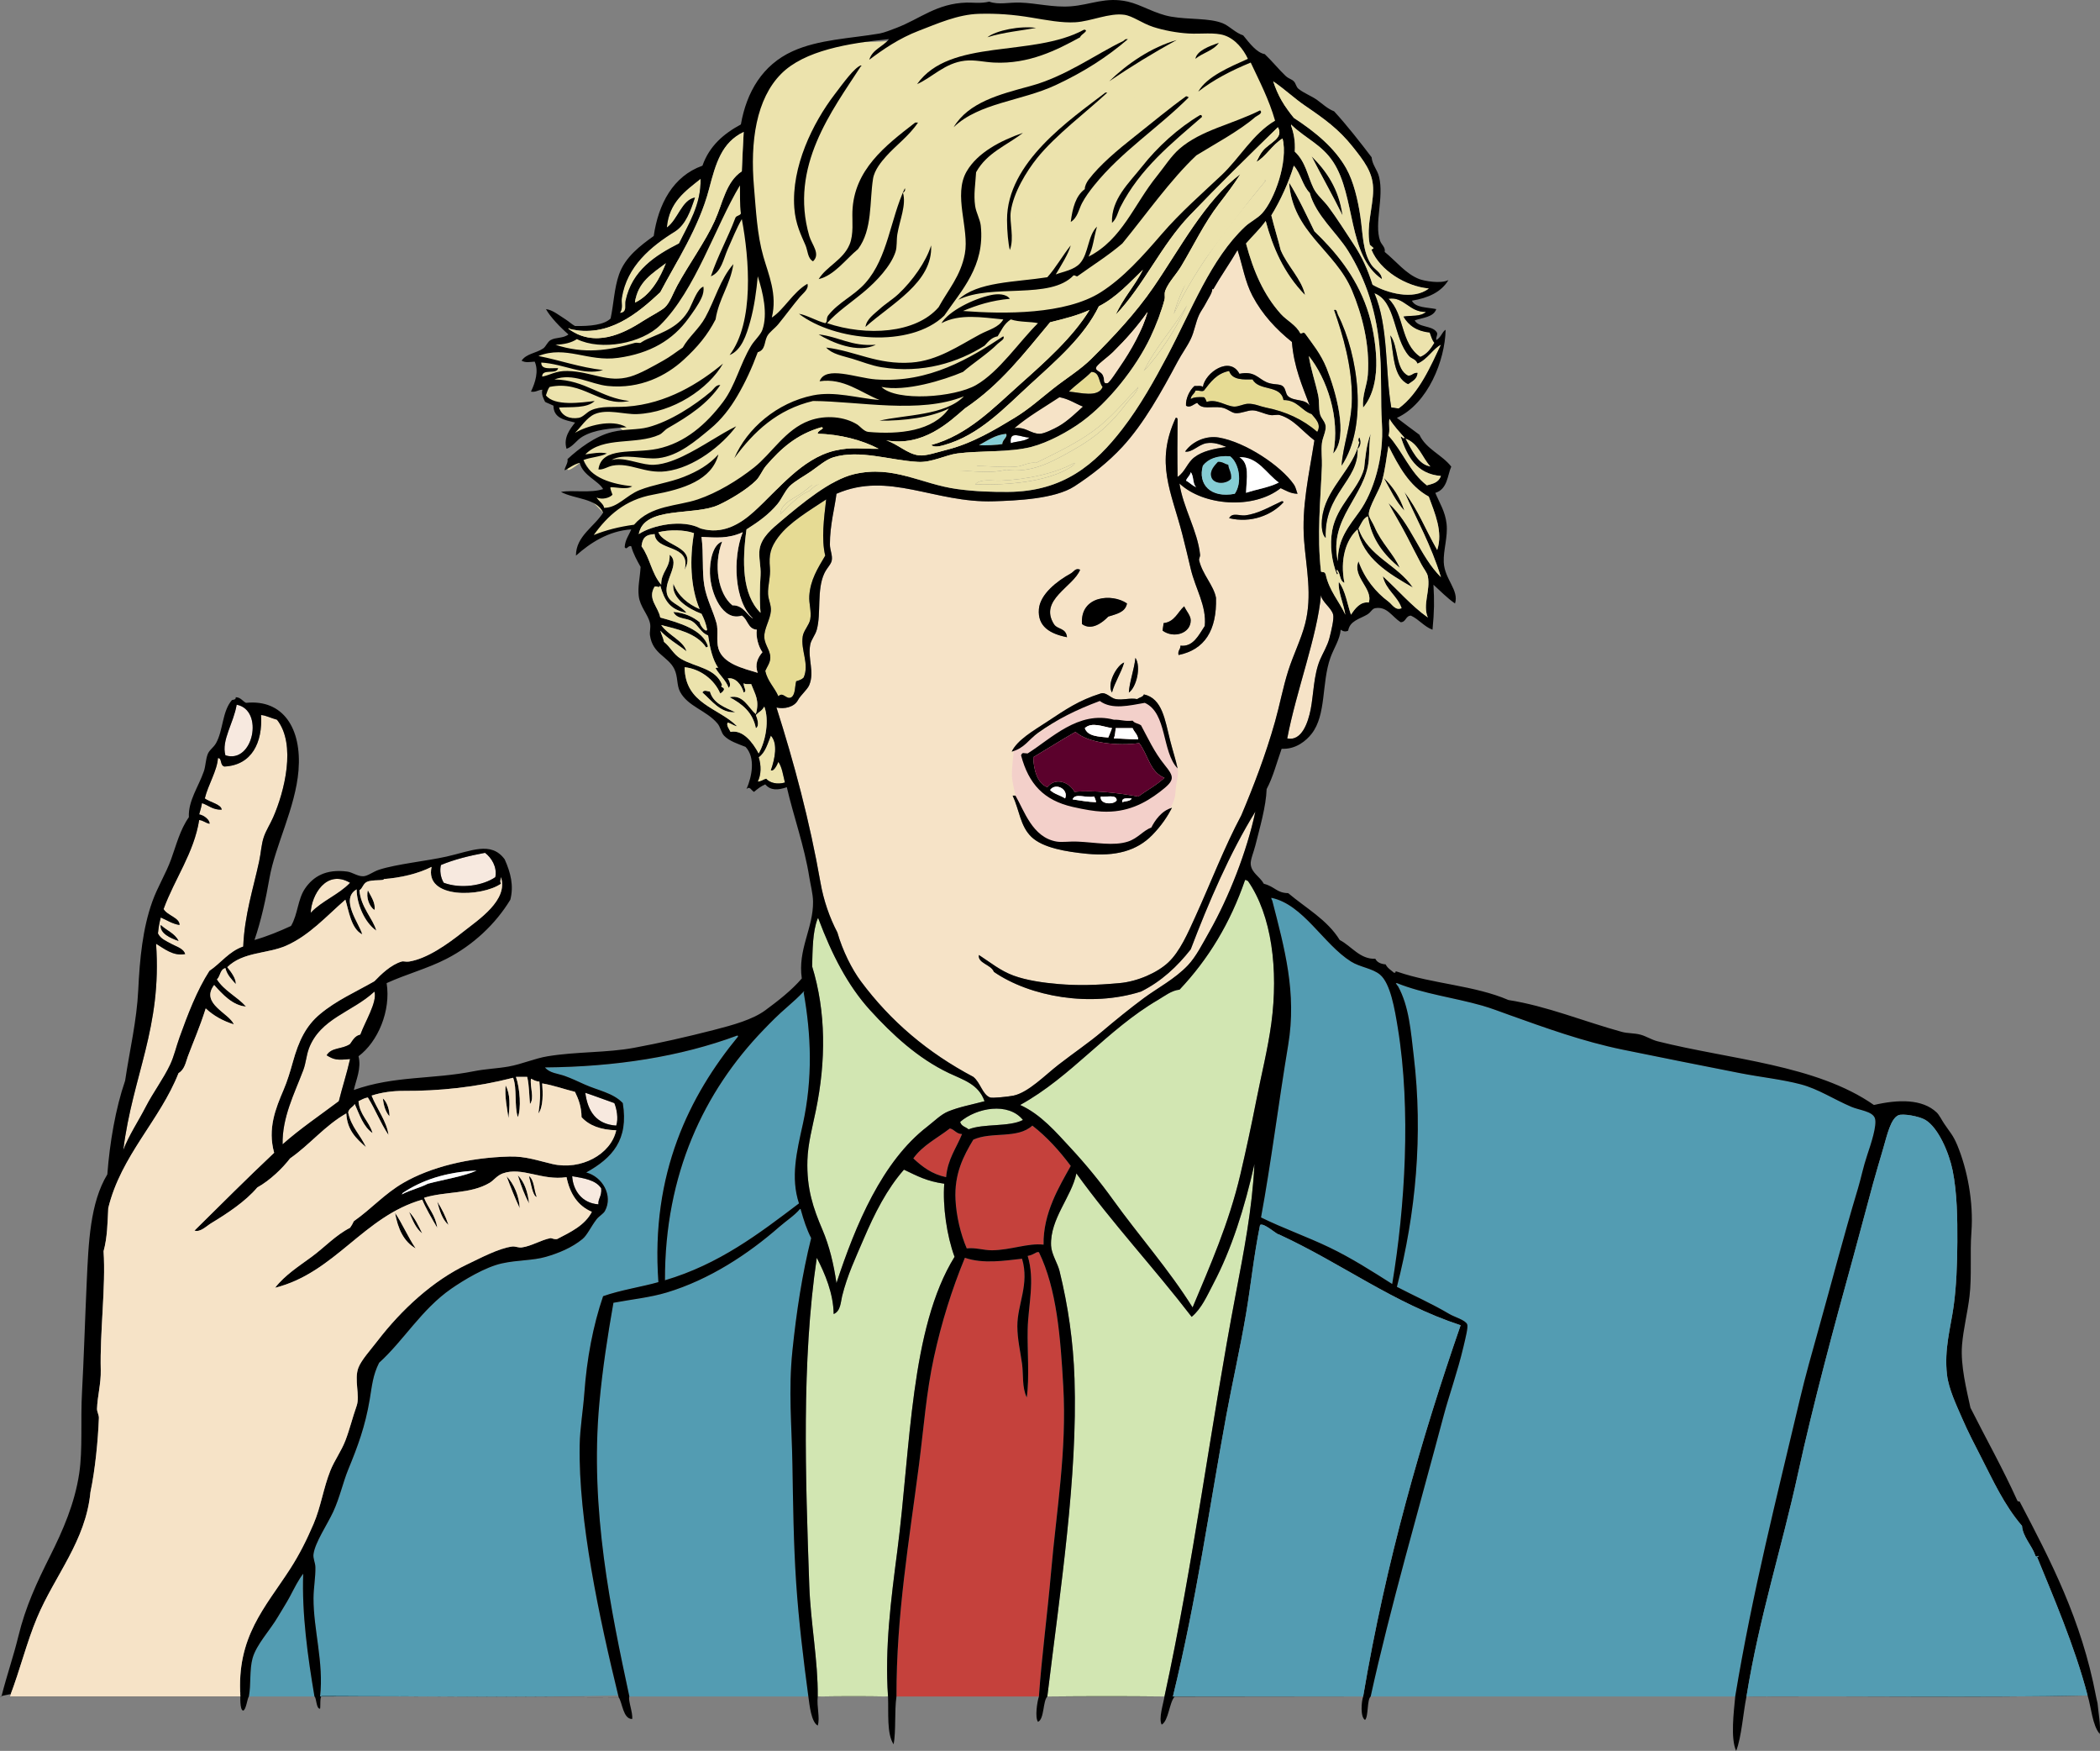 <?xml version="1.0" encoding="UTF-8" standalone="no"?>
<!-- Generator: Adobe Illustrator 13.0.0, SVG Export Plug-In . SVG Version: 6.00 Build 14948)  -->
<svg
    xmlns:rdf="http://www.w3.org/1999/02/22-rdf-syntax-ns#"
    xmlns="http://www.w3.org/2000/svg"
    xmlns:cc="http://web.resource.org/cc/"
    xmlns:xlink="http://www.w3.org/1999/xlink"
    xmlns:dc="http://purl.org/dc/elements/1.1/"
    xmlns:svg="http://www.w3.org/2000/svg"
    xmlns:inkscape="http://www.inkscape.org/namespaces/inkscape"
    xmlns:sodipodi="http://sodipodi.sourceforge.net/DTD/sodipodi-0.dtd"
    xmlns:ns1="http://sozi.baierouge.fr"
    id="Layer_1"
    enable-background="new 0 0 692.35 577.098"
    xml:space="preserve"
    viewBox="0 0 692.35 577.098"
    version="1.1"
    y="0px"
    x="0px"
  >
<rect x="0" y="0" width="692.35" height="577.098" fill="#808080" stroke="none"/>
<g
      clip-rule="evenodd"
      fill-rule="evenodd"
    >
	<path
        fill="#F6E3C7"
        d="m408.02 82.418c1.67 5.137 2.444 10.406 4.943 15.141 3.246 6.146 7.854 11.039 12.977 15.141 0.646 8.314 3.428 14.492 5.873 21.01-1.645-2.391-4.996-1.289-7.107-3.086-0.928-0.793-0.738-2.623-1.854-3.4-1.152-0.803-3.115-0.307-5.252-1.236-2.852-1.24-3.965-3.799-8.961-2.781-3.15-6.023-11.303-0.42-12.051 4.326-0.512-0.518-1.814-0.246-2.779-0.309-1.63 1.426-2.949 4.229-2.782 6.486 1.368 0.904 2.587-0.592 3.706-0.926 1.59 2.42 4.562 1 8.034 1.549 1.894 0.293 3.239 1.777 4.636 1.85 1.969 0.107 3.823-0.953 5.561-0.924 1.806 0.025 3.808 1.207 5.871 1.543 0.994 0.162 2.352-0.217 3.091 0 4.659 1.361 7.476 5.369 11.431 8.346-1.82 11.562-4.259 21.893-3.398 33.057 0.695 9.014 2.768 18.078 0.31 27.5-1.345 5.154-3.886 10.154-5.562 15.447-1.721 5.443-2.783 11.229-4.326 16.688-3.123 11.055-7.087 21.33-11.121 30.898-5.549 10.387-10.093 22.279-15.142 33.369-2.484 5.457-5.093 11.525-8.961 15.141-3.583 3.348-10.091 6.268-16.067 6.795-8.055 0.721-13.768 0.834-20.084 0.312-5.025-0.416-10.543-1.211-14.83-2.783-4.348-1.59-7.688-4.371-11.434-6.795-0.45 2.758 4.051 3.129 4.943 5.562 11.934 8.215 31.893 11.76 48.512 6.486 6.725-3.367 11.936-8.254 16.375-13.902 5.855-15.375 12.846-31.699 21.321-45.424-2.78 13.119-8.722 28.217-15.14 39.553-2.275 4.012-4.416 8.289-7.108 11.123-4.325 4.555-10.097 7.525-14.521 10.812-4.759 3.535-9.198 7.148-13.904 11.123-4.226 3.568-9.058 6.828-14.214 10.816-4.387 3.395-9.905 9.137-14.83 10.195-1.705 0.365-6.965 0.889-7.725 0.619-2.531-0.902-3.23-4.992-5.562-6.801-14.97-7.93-27.197-18.236-37.077-31.516-2.906-3.902-6.014-10.043-7.725-16.066-2.584-4.904-4.557-10.627-5.562-16.377-3.578-20.422-8.767-39.705-14.522-57.777 2.483 0.58 5.839-0.059 7.106-2.473 0.84-1.596 3.087-3.412 3.709-4.945 1.792-4.416-0.559-8.449 0.309-13.283 0.297-1.658 1.654-3.098 2.162-4.945 1.484-5.389-0.048-13.141 2.473-18.537 0.879-1.889 2.244-2.973 2.471-4.324 0.289-1.736-0.611-3.395-0.617-5.256-0.02-6.428 1.684-12.461 2.162-16.684 17.279-7.547 32.281 3.119 51.908 2.473 7.217-0.236 20.07-0.713 26.573-4.945 5.628-3.666 11.077-7.916 15.759-12.977 7.108-7.684 12.952-18.227 18.23-28.117 1.378-2.582 3.1-4.881 4.324-7.416 1.213-2.506 1.582-5.465 2.781-8.033 0.578-1.236 1.506-2.416 2.162-3.709 0.727-1.424 2.158-3.484 2.164-4.633 0.059-0.352 0.311-0.172 0.309 0 2.53-4.479 5.45-8.557 8.03-12.989zm-18.23 93.622c1.033 4.002 1.941 7.875 2.781 11.426 1.584 6.709 5.275 12.156 4.635 18.85-1.921 2.84-3.734 7.01-8.033 6.488 0.088 1.324-0.943 1.529-0.617 3.09 8.641-1.758 12.648-8.156 12.359-18.846-0.752-4.096-4.496-7.719-5.562-12.357-0.139-0.604 0.381-1.162 0.31-1.857-0.819-7.904-5.64-15.543-6.798-23.48 7.864 7.389 24.389 8.648 33.369 1.545 1.717 0.754 3.161 1.783 5.562 1.854-0.367-0.852-0.512-2.043-1.236-3.092-4.239-6.131-15.962-13.955-24.719-15.449-4.066-0.691-8.672 1.141-11.123 4.635 2.312 0.381 4.429-2.363 7.107-2.777 2.297-0.359 4.315 0.34 6.488 1.234-4.307 0.65-7.819 1.371-10.504 3.398-2.41 1.814-3.072 4.842-5.562 6.488-0.098-5.434-0.088-13.264 0-18.848-0.035-0.379-0.094-0.73-0.619-0.617-6.89 14.87-1.44 24.36 2.16 38.33zm32.75-10.81c-3.587 1.615-7.688 4.139-12.051 4.635-1.835 0.207-4.243-1.053-5.253 0.924 7.212 1.758 14.114-1.021 17.922-5.252-0.07-0.23-0.26-0.35-0.62-0.3zm-69.52 23.79c-4.494 2.48-10.088 6.793-10.506 11.742-0.484 5.736 3.664 8.154 9.27 9.268-0.351-3.184-3.162-2.459-4.324-4.326-4.988-8.01 6.401-12.254 8.649-17.922-1.55-0.69-2.03 0.65-3.09 1.24zm3.71 16.68c3.197 2.336 6.846-0.588 8.652-2.471 2.656-0.846 5.633-1.373 6.179-4.326-4.79-3.38-15.56-2.63-14.83 6.8zm26.88-0.31c-0.121 1.447-0.188 1.029-0.309 2.477 3.598 2.645 9.266 0.988 9.268-3.402 0.002-1.555-1.443-3.039-2.162-4.635-2.18 1.94-3.12 5.12-6.8 5.55zm-11.43 22.87c2.438-1.639 4.139-8.408 2.162-11.434-0.42 3.92-2.04 8.23-2.16 11.43zm-5.57 0c1.009-3.627 2.952-6.318 4.019-9.891-2.29 0.75-5.87 6.95-4.02 9.89zm8.35 2.16c-2.623-0.475-4.572 0.424-7.105 0-1.637-0.273-3.161-2.414-4.943-1.855-7.367 2.322-11.598 5.318-17.613 9.271-4.754 3.121-9.808 5.994-11.742 9.889 4.136-1.031 5.76-4.123 8.653-6.182 6.198-4.41 12.646-7.625 20.392-10.502 4.012 2.986 9.853 1.467 14.831 0.617 7.433 3.381 5.542 16.086 10.815 21.627-0.571-2.709-1.597-5.83-2.473-9.27-1.705-6.695-2.544-13.828-8.651-15.141-0.33 0.92-1.53 0.96-2.18 1.54zm-21.32 35.54c4.019 0.92 7.055 1.408 9.579 1.543 8.364 0.463 14.329-2.807 19.157-6.486 5.121-3.904 4.866-4.842 1.545-8.961-3.398-4.213-5.426-8.729-7.725-12.979-1.288-0.838-1.947-0.537-2.781-1.543-2.631 0.309-3.799-0.371-6.18-0.309-11.675-3.094-20.685 6.262-28.426 11.123-1.344-0.008-1.71-0.545-2.162 0.615 2.51 9.5 7.51 14.82 16.99 17zm-13.6 9.88c3.809 3.654 11.571 4.906 18.23 5.561 9.55 0.943 16.55-0.969 21.628-6.18 3.061-3.137 5.029-6.17 6.488-8.957-3.395 0.844-5.744 4.324-6.797 6.486-2.636 0.949-4.454 3.58-7.725 4.637-4.748 1.533-10.576 0.266-16.684 0-2.543-0.113-5.002 0.301-6.8 0-8.052-1.352-10.696-10.242-13.595-15.143h-0.926c2.25 4.83 2.5 10.05 6.19 13.59z"
    />
	<path
        fill="#F3D0CA"
        d="m334.3 247.02s-0.857 6.652-0.645 9.227c0.217 2.574 2.148 10.516 2.792 11.803s2.573 6.863 6.864 8.797c4.293 1.93 12.875 3.004 15.665 3.217 2.789 0.217 11.802-0.643 13.519-1.287 1.715-0.643 9.225-6.438 10.084-7.725s4.721-5.576 4.936-9.656c0.213-4.074 1.236-5.93 0.727-8.113-0.514-2.186-5.877-16.561-5.877-18.061 0-1.504-1.502-3.219-2.361-3.863-0.857-0.643-1.715-1.287-3.002-0.643-1.287 0.643-3.435 0.857-5.365 1.07-1.932 0.217-6.865-1.07-7.939-1.5-1.073-0.43-1.931-0.857-3.004 0.43-1.072 1.287-10.942 5.148-12.015 6.436-1.073 1.287-5.364 3.863-7.081 5.15s-6.01 3.646-6.01 3.646l-1.29 1.05z"
    />
	<path
        fill="#ECE3AD"
        d="m258.08 20.459c-5.225 5.924-10.102 13.24-10.451 17.77-0.348 4.527-1.741 18.113-1.741 21.943 0 3.834-2.438-1.045-2.438-1.045s-1.045 1.744-2.438 3.836c-1.394 2.088-14.981 19.506-17.07 22.295-2.09 2.783-17.489 15.176-19.546 17.863-2.055 2.691-5.189 5.127-9.369 5.477-4.181 0.348-7.316 2.787-8.709 3.484-1.395 0.695-5.575 3.133-5.575 3.133l-5.922 2.791 3.621 1.494-1.531 6.865 1.841 2.092 0.928 4.02 3.852 0.16-0.35 3.135s3.482 2.436 4.877 2.436 1.508 1.064 1.508 1.064-1.508 2.77-1.508 4.162c0 1.395 7.665-2.785 9.059-2.785 1.393 0 4.876-2.092 7.314 0.35 2.439 2.436 4.53 3.135 4.53 3.135s-14.979-0.35-20.205 7.314c-5.226 7.668 3.591 0.184 3.591 0.184s3.027 5.738 6.512 8.176c3.482 2.441 0 2.789 0 2.789l-4.877 1.395 4.854 4.943-4.854 9.34s11.496-5.574 15.328-4.182c3.832 1.395 48.076-13.238 48.076-13.238l63.056-5.92 64.798-53.652 37.973-50.168 0.697-16.021-6.968-11.496s-8.71-11.846-11.497-12.541c-2.787-0.697-6.27-2.791-11.846-2.791-5.572 0-14.281-3.135-18.113-3.83-3.832-0.699-9.407-2.441-13.936-1.74-4.529 0.693-17.768 1.74-20.554 1.041-2.788-0.693-13.239-1.041-15.329-1.041-2.092 0-12.541 1.393-14.98 2.787-2.439 1.393-12.89 6.27-14.632 7.314-1.741 1.045-10.103 1.045-12.89 1.045s-16.722 3.832-16.722 3.832l-8.37 2.798z"
    />
	<path
        d="m357.66 9.809c1.358 0.4-1.406 1.559-1.547 2.473-7.68 4.203-16.851 8.908-28.427 8.342-3.215-0.154-6.342-0.988-9.576-0.617-6.629 0.758-10.703 5.486-15.759 7.723 10.832-15.305 37.911-8.674 54.999-17.92 0.11-0.001 0.21-0.001 0.32-0.001z"
    />
	<path
        d="m371.87 12.898c-7.041 6.021-14.51 10.797-23.791 15.141-11.299 5.287-25.363 5.832-33.68 13.904 4.943-8.252 15.183-10.85 25.338-13.596 11.547-3.123 21.363-10.387 30.588-14.83 0.297-0.141 0.509-0.58 0.928-0.619h0.61z"
    />
	<path
        d="m387.93 13.209c-7.732 4.213-15.131 8.762-22.246 13.594 5.97-5.803 13.88-11.225 22.25-13.594z"
    />
	<path
        fill="#ECE3AD"
        d="m307.6 13.828c1.136 0.334-1.135 1.029-0.617 2.16-7.785 3.24-12.952 9.09-19.158 13.902-3.852 5.078-8.471 10.205-11.74 16.379-0.613 1.154-0.605 3.471-2.164 3.707-1.319 6.533-4.897 13.127-3.707 21.938-2.856-15.033 5.113-28.99 12.979-38.314 7.14-8.457 15.8-15.348 24.41-19.772z"
    />
	<path
        d="m401.84 14.137c-1.775 2.551-5.369 3.281-7.724 5.252 0.44-2.645 4.62-4.229 7.72-5.252z"
    />
	<path
        fill="#ECE3AD"
        d="m266.81 27.729c0.354 0.111 0.782 0.547 0.309 0.619-4.238 5.736-8.164 12.123-9.887 21.014-0.5 2.582 0.075 6.137-2.473 7.725-0.78-13.36 5.24-22.569 12.05-29.358z"
    />
	<path
        fill="#ECE3AD"
        d="m296.48 30.822c-1.387 3.041-5.381 6.154-8.342 8.65-4.275 5.301-7.869 11.289-9.58 19.154 0.27-13.73 9.5-21.181 17.92-27.804z"
    />
	<path
        d="m391.95 32.057c-10.05 10.076-22.13 17.779-31.21 29.043-1.449 1.799-2.918 3.775-4.018 5.871-1.043 1.986-1.447 4.812-3.707 6.182 0.572-4.578 1.658-8.641 4.636-10.816-0.046-1.033 0.665-2.332 1.234-3.092 3.732-4.93 9.555-9.795 15.14-14.209 5.801-4.588 11.548-9.381 16.995-13.289 0.5-0.087 0.53 0.292 0.93 0.31z"
    />
	<path
        d="m395.66 37.928c0.526-0.113 0.583 0.24 0.618 0.619-10.093 8.777-20.385 16.951-26.883 29.66-0.893 1.75-1.179 3.811-2.78 5.254-0.322-7.818 5.643-13.16 9.888-18.541 5.1-6.477 11.93-12.719 19.15-16.992z"
    />
	<path
        d="m302.66 40.396c-2.968 4.43-7.274 7.488-10.506 11.125-1.509 1.701-3.86 4.459-4.325 7.416-1.199 7.613-0.135 16.721-4.943 23.174-4.076 3.346-7.81 8.662-12.977 9.889 2.58-4.221 8.064-6.299 10.196-11.432 1.394-3.365 0.819-7.85 0.926-10.818 0.497-13.777 10.796-21.697 20.702-29.354h0.93z"
    />
	<path
        fill="#ECE3AD"
        d="m321.81 45.652c0.789-0.014 0.376 0.23 0.308 0.617-5.004 5.498-10.27 10.74-14.521 16.994-0.227 2.453-1.318 4.037-1.545 6.486-1.139-5.812 2.877-10.021 5.87-13.594 3.16-3.772 6.65-7.35 9.88-10.503z"
    />
	<path
        fill="#ECE3AD"
        d="m314.7 47.195c-4.604 4.15-8.857 8.65-12.358 13.904 1.84-6.923 6.58-10.935 12.36-13.904z"
    />
	<path
        d="m432.43 51.521c4.966 4.92 9.001 10.771 10.196 19.467-3.27-6.621-6.86-12.92-10.2-19.467z"
    />
	<path
        fill="#ECE3AD"
        d="m230.97 58.938c0.23 8.473-4.062 15.096-7.106 21.322-7.835 3.98-15.47 8.871-17.613 18.846-0.303 1.41 0.595 3.898-1.854 4.016 1.113-1.627 0.358-3.307 0.619-4.943 1.654-10.406 9.532-16.959 17.611-21.939 3.514-2.354 5.021-6.717 6.49-11.121-4.378 0.787-5.631 7.338-9.271 9.885 0.71-8.354 6.08-12.039 11.12-16.064z"
    />
	<path
        d="m425.01 60.178c3.049 4.885 6.069 11.426 8.342 16.061 6.855 6.596 13.574 14.578 17.304 25.34 1.794 5.174 2.913 11.279 3.091 16.994 0.166 5.385-0.809 11.66-4.326 15.76-0.41-4.062 1.281-7.197 1.545-10.816 0.721-9.908-1.94-19.949-5.254-27.809-5.53-13.133-19.56-19.047-20.7-35.523z"
    />
	<path
        fill="#ECE3AD"
        d="m257.85 64.498c-0.168 9.512 3.727 17.156 2.781 28.426 0.071 2.699-0.545 0.631-0.311-0.924v-4.016c-0.05-8.386-5.2-15.234-2.47-23.486z"
    />
	<path
        fill="#ECE3AD"
        d="m453.13 96.633c7.197 2.713 6.23 14.896 11.432 20.703 0.895 0.996 2.188 0.916 2.781 2.471 3.191-1.256 5.344-5.139 7.725-6.18-3.152 6.621-7.141 16.123-13.904 21.01-1.443-0.119-1.026-0.188-2.471-0.305-2.06-11.9-0.87-26.78-5.56-37.707zm11.12 29.977c1.289-0.98 2.941-1.592 3.09-3.709-1.445-0.109-1.711 0.965-3.09 0.926-4.312-2.072-3.123-9.648-5.87-13.289 1.15 6.16 0.86 13.77 5.87 16.07z"
    />
	<path
        fill="#ECE3AD"
        d="m457.76 98.486c5.159-0.834 6.831 4.496 12.358 4.326-1.777 1.67-5.062 1.1-7.416 1.545 1.709 2.926 4.426 4.846 8.652 5.252 0.456 1.191 0.771 2.523 1.545 3.4-1.162 1.93-2.436 3.746-4.635 4.635-6.67-4.52-5.08-14-10.5-19.154z"
    />
	<path
        fill="#ECE3AD"
        d="m268.98 107.45c-0.715 3.195-3.341 5.691-5.562 8.031-6.565 6.92-13.205 14.734-18.846 22.865 0.947-5.6 4.945-11.492 9.268-16.686 4.281-5.143 8.85-11.453 13.597-14.211 0.38-0.22 1.12 0.18 1.54 0.01z"
    />
	<path
        d="m458.38 110.54c2.747 3.641 1.558 11.217 5.87 13.289 1.379 0.039 1.645-1.035 3.09-0.926-0.148 2.117-1.801 2.729-3.09 3.709-5.01-2.3-4.72-9.91-5.87-16.07z"
    />
	<path
        fill="#ECE3AD"
        d="m273.3 117.64c-0.73 2.26-4.525 4.123-6.18 6.488 0.38-2.62 3.88-4.77 6.18-6.49z"
    />
	<path
        fill="#E6DB94"
        d="m434.28 142.36c-4.668-4.1-10.476-6.76-16.994-8.029-1.797-0.355-3.713-1.332-5.869-1.24-1.559 0.068-3.127 1.033-4.635 0.928-2.743-0.191-5.621-2.629-8.961-1.543-0.25-0.576-0.4-1.25-0.928-1.549-1.733-0.084-3.357-0.059-4.326 0.621 0.08-1.363 1.256-1.629 1.546-2.781 1.436-0.182 1.865 0.42 2.78 0 2.174-2.77 4.193-5.695 8.342-6.488 1.037 3.164 4.982 2.789 7.725 2.781 2.103 3.973 9.283 1.646 10.197 6.795 4.623 0.016 5.82 3.449 9.271 4.635 1.25 1.54 3.32 3.35 1.85 5.86z"
    />
	<path
        fill="#ECE3AD"
        d="m263.1 122.59c0.791-0.012 0.377 0.232 0.309 0.619-5.885 5.137-11.488 10.553-16.684 16.377 3.2-6.7 10.39-12.07 16.37-17z"
    />
	<path
        fill="#E6DB94"
        d="m363.52 127.53c-1.45 3.652-7.414 1.846-11.123 1.545 2.312-2.32 5.121-4.146 7.415-6.49 2.86 0.02 2.33 3.44 3.7 4.94z"
    />
	<path
        fill="#F6E3C7"
        d="m357.04 134.02c-1.958 1.775-5.015 4.787-8.035 6.49-1.501 0.844-4.721 2.449-6.179 2.471-2.948 0.043-4.974-2.486-8.343-1.855 4.489-3.852 9.807-6.877 14.831-10.197 3.05 0.56 5.15 2.07 7.73 3.1z"
    />
	<path
        d="m387.62 137.73c0.525-0.113 0.584 0.238 0.619 0.617-0.088 5.584-0.098 13.414 0 18.848 2.49-1.646 3.152-4.674 5.562-6.488 2.685-2.027 6.197-2.748 10.504-3.398-2.173-0.895-4.191-1.594-6.488-1.234-2.679 0.414-4.795 3.158-7.107 2.777 2.451-3.494 7.057-5.326 11.123-4.635 8.757 1.494 20.479 9.318 24.719 15.449 0.725 1.049 0.869 2.24 1.236 3.092-2.401-0.07-3.846-1.1-5.562-1.854-8.98 7.104-25.505 5.844-33.369-1.545 1.158 7.938 5.979 15.576 6.798 23.48 0.071 0.695-0.448 1.254-0.31 1.857 1.066 4.639 4.811 8.262 5.562 12.357 0.289 10.689-3.719 17.088-12.359 18.846-0.326-1.561 0.705-1.766 0.617-3.09 4.299 0.521 6.112-3.648 8.033-6.488 0.641-6.693-3.051-12.141-4.635-18.85-0.84-3.551-1.748-7.424-2.781-11.426-3.59-13.98-9.04-23.47-2.16-38.32zm8.96 15.75c-1.746 6.17 2.578 10.803 10.506 9.271 2.547-3.662 1.496-10.088-1.546-12.359-4.31-0.3-7.18 0.85-8.96 3.09zm14.22 8.96c3.541-1.195 7.712-1.762 10.814-3.398-4.063-2.838-6.882-8.568-12.977-8.342 3.44 2.08 2.36 6.81 2.17 11.74zm-19.78-4.01c1.229 0.621 2.033 1.674 3.399 2.162-1.297-0.973-0.759-3.775-1.855-4.943-0.22 1.21-1.2 1.68-1.54 2.78z"
    />
	<path
        fill="#85CDD4"
        d="m331.7 142.98c0.651 1.119-1.26 1.922-1.237 3.398-1.468 0.285-5.801 0.561-7.725 0.311 2.82-1.4 5.13-3.32 8.96-3.71z"
    />
	<path
        fill="#FFFFFF"
        d="m339.42 144.22c-1.384 1.295-4.169 1.188-6.181 1.857-0.53-4.56 3.56-1.79 6.18-1.86z"
    />
	<path
        fill="#ECE3AD"
        d="m463.33 144.52c4.386 1.482 5.52 6.221 8.342 9.271-4.13-0.51-6.32-5.63-8.34-9.27z"
    />
	<path
        fill="#85CDD4"
        d="m405.54 150.4c3.042 2.271 4.093 8.697 1.546 12.359-7.928 1.531-12.252-3.102-10.506-9.271 1.78-2.25 4.65-3.4 8.96-3.09zm-6.17 6.79c0.712 2.461 4.83 2.502 6.488 0.617 0.234-2.088-0.748-2.959-0.928-4.633-1.252-0.191-1.818-1.064-3.397-0.928-0.88 1.01-2.8 2.74-2.16 4.94z"
    />
	<path
        fill="#FFFFFF"
        d="m408.64 150.7c6.095-0.227 8.913 5.504 12.977 8.342-3.103 1.637-7.273 2.203-10.814 3.398 0.18-4.93 1.26-9.66-2.17-11.74z"
    />
	<path
        d="m401.53 152.25c1.579-0.137 2.146 0.736 3.397 0.928 0.18 1.674 1.162 2.545 0.928 4.633-1.658 1.885-5.776 1.844-6.488-0.617-0.64-2.2 1.28-3.93 2.16-4.94z"
    />
	<path
        fill="#ECE3AD"
        d="m301.73 153.8c-2.775 0.91-5.369 0.512-7.725 0.307 2.44-0.86 5.48-0.68 7.73-0.31z"
    />
	<path
        fill="#FFFFFF"
        d="m392.57 155.65c1.097 1.168 0.559 3.971 1.855 4.943-1.366-0.488-2.171-1.541-3.399-2.162 0.34-1.1 1.32-1.57 1.55-2.78z"
    />
	<path
        d="m456.22 157.51c3 2.869 5.34 6.398 6.799 10.812-2.86-3.02-4.7-7.05-6.8-10.81z"
    />
	<path
        fill="#E6DB94"
        d="m272.38 164.61c-0.729 6.316-1.628 13.051-0.31 18.537-2.481 4.215-4.907 7.986-5.252 13.289-0.164 2.496 0.789 5.168 0.309 7.725-0.359 1.904-2.17 3.666-2.472 5.561-0.744 4.648 2.269 9.07 0.31 13.596-0.586 0.648-1.52 0.951-2.473 1.234-0.467 1.799-0.24 4.295-1.546 5.254-1.719 1.025-2.704-1.979-4.325-0.311-1.285-2.936-3.548-4.895-4.324-8.344 0.724-1.572 1.293-2.289 1.543-3.396 0.674-2.98-1.712-4.811-1.854-7.725-0.134-2.762 1.92-5.707 2.163-8.65 0.157-1.904-0.819-3.613-0.928-5.564-0.144-2.619 0.878-5.803 0.618-8.65-0.387-4.254 0.148-6.65 2.781-10.195 3.59-4.83 10.32-8.74 15.76-12.35z"
    />
	<path
        d="m423.16 165.54c-3.808 4.23-10.71 7.01-17.922 5.252 1.01-1.977 3.418-0.717 5.253-0.924 4.363-0.496 8.464-3.02 12.051-4.635 0.36-0.06 0.55 0.06 0.62 0.3z"
    />
	<path
        d="m356.11 187.78c-2.248 5.668-13.638 9.912-8.649 17.922 1.162 1.867 3.974 1.143 4.324 4.326-5.605-1.113-9.754-3.531-9.27-9.268 0.418-4.949 6.012-9.262 10.506-11.742 1.06-0.59 1.54-1.93 3.09-1.24z"
    />
	<path
        fill="#F6E3C7"
        d="m435.52 196.13c0.207 2.225 3.506 4.246 4.017 6.484 0.319 1.41-0.581 5.203-1.235 7.727-0.676 2.6-2.19 4.99-3.09 7.107-2.129 5.012-2.146 11.637-3.09 16.375-0.835 4.188-2.891 10.586-7.725 9.58 3-15.82 9.94-33.82 11.12-47.27z"
    />
	<path
        d="m371.56 198.91c-0.546 2.953-3.522 3.48-6.179 4.326-1.807 1.883-5.455 4.807-8.652 2.471-0.73-9.44 10.04-10.19 14.83-6.8z"
    />
	<path
        d="m390.41 199.83c0.719 1.596 2.164 3.08 2.162 4.635-0.002 4.391-5.67 6.047-9.268 3.402 0.12-1.447 0.188-1.029 0.309-2.477 3.68-0.42 4.62-3.6 6.8-5.55z"
    />
	<path
        d="m374.34 216.83c1.977 3.025 0.276 9.795-2.162 11.434 0.12-3.2 1.74-7.51 2.16-11.43z"
    />
	<path
        d="m370.63 218.37c-1.066 3.572-3.01 6.264-4.019 9.891-1.85-2.94 1.73-9.14 4.02-9.89z"
    />
	<path
        d="m234.06 227.95c1.114 3.93 4.911 5.182 8.342 6.799-4.898 0.363-7.824-3.916-10.813-6.49 0.44-1.1 1.91-0.28 2.47-0.31z"
    />
	<path
        d="m377.12 228.88c6.107 1.312 6.946 8.445 8.651 15.141 0.876 3.439 1.901 6.561 2.473 9.27-5.273-5.541-3.383-18.246-10.815-21.627-4.979 0.85-10.819 2.369-14.831-0.617-7.746 2.877-14.193 6.092-20.392 10.502-2.894 2.059-4.518 5.15-8.653 6.182 1.935-3.895 6.988-6.768 11.742-9.889 6.016-3.953 10.246-6.949 17.613-9.271 1.782-0.559 3.307 1.582 4.943 1.855 2.533 0.424 4.482-0.475 7.105 0 0.67-0.58 1.87-0.62 2.18-1.54z"
    />
	<path
        fill="#F7E9DF"
        d="m78.025 232.28c9.123 1.727 5.473 19.639-3.707 16.684-1.419-4.88 2.719-10.64 3.707-16.68z"
    />
	<path
        fill="#F6E3C7"
        d="m86.058 235.68c1.539 0.088 3.295 1.037 5.254 1.545 6.469 8.148 2.406 23.828-1.235 32.131-1.036 2.363-2.308 4.227-3.091 6.49-0.842 2.438-0.918 5.111-1.545 8.035-1.914 8.918-4.828 17.656-5.252 28.119-4.734 1.65-7.305 5.463-11.123 8.031-4.145 6.416-7.201 14.484-9.887 21.936-1.082 2.996-1.803 6.242-3.092 8.963-2.252 4.752-5.594 9.16-8.033 13.902-2.484 4.832-5.459 9.191-7.414 14.213 3.119-24.758 12.763-40.152 10.813-67.977 2.583 1.557 5.679 4.186 9.578 3.4-0.538-1.893-2.997-2.477-4.634-3.4-1.701-0.953-3.422-1.576-4.326-3.396 0.275-2.455 0.448-3.35 0.926-5.252 2.025 0.857 3.704 2.061 6.182 2.471 0.088-2.395-4.062-3.119-5.254-5.252 3.635-9.969 10.006-18.473 11.74-29.354 1.396 0.15 2.103 0.986 3.4 1.236 0.206-1.145-1.73-2.795-3.4-3.092 0.338-1.205 0.705-2.387 0.928-3.709 2.168 0.717 3.521 2.248 6.488 2.164-0.121-1.781-3.9-2.449-5.561-3.707 1.063-4.453 4.104-9.229 4.326-13.287 1.43-0.094 0.537 2.365 2.162 2.781 9.04-0.45 12.615-7.95 12.05-16.98zm-27.189 74.46c-1.209-2.5-3.977-3.441-5.871-5.254-0.321 2.82 3.256 4.34 5.871 5.25z"
    />
	<path
        d="m336.64 248.96c0.452-1.16 0.818-0.623 2.162-0.615 7.741-4.861 16.751-14.217 28.426-11.123 2.381-0.062 3.549 0.617 6.18 0.309 0.834 1.006 1.493 0.705 2.781 1.543 2.299 4.25 4.326 8.766 7.725 12.979 3.321 4.119 3.576 5.057-1.545 8.961-4.828 3.68-10.793 6.949-19.157 6.486-2.524-0.135-5.561-0.623-9.579-1.543-9.48-2.18-14.48-7.5-17-17zm21.02-8.96c0.913 2.691 4.435 2.777 7.724 3.092 0.416-1.027 0.868-2.016 1.235-3.092-3.06-0.48-6.66-2.14-8.96 0zm9.57 3.4c3.754 0.064 3.859 0.225 8.034 0.307-0.187-1.666-1.323-2.385-1.854-3.707h-5.561c-0.14 1.2-0.23 2.44-0.62 3.4zm8.35 1.54c-7.001 0.955-16.74 0.043-21.012-3.709-4.723 2.693-9.258 5.574-13.904 8.342 0.09 3.691 1.16 8.602 4.635 9.887 2.669-3.449 7.338-1.607 8.96 1.547 5.972-0.643 14.841 0.377 21.012 1.547 2.663-1.969 5.862-3.633 8.651-6.182-4.8-1.8-5.45-7.74-8.34-11.44zm-29.36 15.45c1.242 1.332 3.419 1.732 4.942 2.781 1.23-3.07-3.17-5.3-4.94-2.78zm7.42 3.09c2.536 0.346 4.916 0.854 7.725 0.924-0.102-0.723-0.371-1.271-0.617-1.85-2.78 0.56-6.34-1.26-7.1 0.93zm14.52 0.31c-0.074-2.088-3.385-0.943-5.252-1.234-0.41 2.58 4.28 2.81 5.25 1.23zm1.85 0.62c1.016-0.424 2.641-0.24 3.09-1.234-1.4 0.04-3.3-0.43-3.09 1.23z"
    />
	<path
        fill="#FFFFFF"
        d="m366.61 240c-0.367 1.076-0.819 2.064-1.235 3.092-3.289-0.314-6.811-0.4-7.724-3.092 2.3-2.14 5.9-0.48 8.95 0z"
    />
	<path
        fill="#FFFFFF"
        d="m367.85 240h5.561c0.531 1.322 1.668 2.041 1.854 3.707-4.175-0.082-4.28-0.242-8.034-0.307 0.39-0.96 0.48-2.2 0.62-3.4z"
    />
	<path
        fill="#5B012C"
        d="m383.92 256.38c-2.789 2.549-5.988 4.213-8.651 6.182-6.171-1.17-15.04-2.189-21.012-1.547-1.622-3.154-6.291-4.996-8.96-1.547-3.475-1.285-4.545-6.195-4.635-9.887 4.646-2.768 9.182-5.648 13.904-8.342 4.271 3.752 14.011 4.664 21.012 3.709 2.9 3.7 3.55 9.64 8.35 11.44z"
    />
	<path
        fill="#ECE3AD"
        d="m254.14 242.48c2.392 2.59 1.32 7.646 0 11.428 0.971 0.445 2.02-1.678 2.472-2.777 1.234 1.75 1.557 4.418 2.162 6.799-2.48 0.719-4.945 0.156-6.179-1.24-0.989 0.248-1.559 0.918-2.78 0.928 1.145-2.248 1.189-5.238 0.309-8.033 2.2-1.53 2.94-4.5 4.02-7.11z"
    />
	<path
        fill="#FFFFFF"
        d="m351.16 263.17c-1.523-1.049-3.7-1.449-4.942-2.781 1.77-2.52 6.17-0.29 4.94 2.78z"
    />
	<path
        d="m333.86 262.25h0.926c2.898 4.9 5.543 13.791 13.595 15.143 1.798 0.301 4.257-0.113 6.8 0 6.107 0.266 11.936 1.533 16.684 0 3.271-1.057 5.089-3.688 7.725-4.637 1.053-2.162 3.402-5.643 6.797-6.486-1.459 2.787-3.428 5.82-6.488 8.957-5.078 5.211-12.078 7.123-21.628 6.18-6.659-0.654-14.422-1.906-18.23-5.561-3.68-3.54-3.93-8.76-6.17-13.59z"
    />
	<path
        fill="#FFFFFF"
        d="m360.74 262.56c0.246 0.578 0.516 1.127 0.617 1.85-2.809-0.07-5.188-0.578-7.725-0.924 0.76-2.2 4.32-0.38 7.1-0.93z"
    />
	<path
        fill="#FFFFFF"
        d="m362.91 262.56c1.867 0.291 5.178-0.854 5.252 1.234-0.97 1.58-5.66 1.35-5.25-1.23z"
    />
	<path
        fill="#FFFFFF"
        d="m373.1 263.17c-0.449 0.994-2.074 0.811-3.09 1.234-0.21-1.65 1.69-1.18 3.09-1.23z"
    />
	<path
        fill="#F7E9DF"
        d="m159.91 281.1c2.112 1.611 4.062 4.625 3.398 8.031-4.16 2.828-11.364 3.92-16.994 1.852-1.059-1.639-1.414-4.209-0.927-5.869 4.35-1.82 9.31-3.04 14.52-4.01z"
    />
	<path
        fill="#F6E3C7"
        d="m115.41 290.98c-3.709 3.916-9.287 5.959-12.979 9.889 0.22-5.85 5.19-14.49 12.98-9.89z"
    />
	<path
        fill="#D2E6B2"
        d="m410.49 290.05c0.499-0.084 0.533 0.295 0.929 0.311 7.873 11.311 10.113 29.271 7.725 46.965-1.144 8.457-3.292 16.93-4.944 25.336-1.624 8.268-3.4 16.506-5.253 24.412-3.826 16.324-10.128 30.398-15.758 43.873-7.775-12.463-17.688-23.596-26.264-35.531-4.234-5.895-8.92-11.623-13.904-16.994-4.922-5.303-9.816-11.082-16.686-14.213 16.936-9.336 28.643-24.795 45.42-34.605 2.154-1.258 4.447-3.141 7.107-3.4 9.55-10.12 16.74-22.01 21.62-36.15z"
    />
	<path
        d="m121.28 293.46c0.912 1.807 2.672 4.277 2.164 6.49-1.64-1.08-2.84-4.1-2.16-6.49z"
    />
	<path
        fill="#539CB2"
        d="m419.14 295.93c10.526 2.16 17.118 15.244 26.262 21.01 2.977 1.877 7.095 2.234 9.58 4.324 3.449 2.908 4.85 11.369 5.869 17.613 4.381 26.832 2.366 59.055-1.854 84.354-6.618-4.191-13.296-8.492-20.7-12.051-7.346-3.529-15.105-6.236-22.557-9.889 3.337-18.07 5.729-37.436 8.961-56.852 2.87-17.244-1.193-31.795-5.252-47.582-0.16-0.25-0.32-0.5-0.31-0.92z"
    />
	<path
        fill="#D2E6B2"
        d="m269.6 302.73c0.262-0.059 0.291 0.117 0.309 0.305 4.279 11.365 9.515 21.771 16.992 29.973 7.28 7.984 15.641 15.785 25.955 20.703 4.727 2.252 9.766 3.611 11.742 9.268-4.221 1.135-8.38 1.873-12.051 3.398-2.367 0.988-4.564 3.221-6.797 4.945-14.879 11.461-23.637 32.285-29.973 51.6-0.912-6.26-2.325-12.213-4.635-17.613-2.998-7.014-5.226-13.465-4.943-22.861 0.166-5.484 1.654-10.908 2.781-16.379 3.354-16.287 3.395-32.516-1.234-47.582 0.15-5.21 0.09-11.37 1.85-15.76z"
    />
	<path
        d="m52.998 304.89c1.895 1.812 4.662 2.754 5.871 5.254-2.615-0.91-6.192-2.43-5.871-5.25z"
    />
	<path
        fill="#539CB2"
        d="m460.24 324.35c-0.059-0.262 0.121-0.293 0.309-0.312 8.968 3.598 18.664 4.73 28.118 7.42 2.919 0.83 5.933 2.006 8.958 3.086 11.977 4.281 24.278 8.748 37.389 11.436 13.039 2.672 25.947 5.229 38.623 7.725 7.002 1.373 13.768 2.037 20.082 3.705 5.805 1.537 10.867 4.945 16.686 7.416 2.639 1.121 6.877 1.428 7.725 3.709 0.838 2.25-1.373 8.771-2.472 12.051-1.423 4.248-2.017 7.547-3.089 11.123-4.934 16.424-8.502 30.391-12.978 46.346-2.139 7.621-4.372 15.512-6.181 23.174-7.689 32.611-15.611 63.531-21.318 97.945h-120.19c6.312-28.822 16.011-62.182 24.101-92.693 1.684-6.35 4.545-14.299 6.488-22.553 0.684-2.908 1.613-6.545 1.236-7.416-0.627-1.455-4.148-2.379-5.871-3.4-5.777-3.428-11.9-6.127-17.303-8.959 6.249-24.27 8.645-50.102 5.562-76.01-0.978-8.225-1.522-16.488-5.253-23.174-0.36-0.08-0.24-0.62-0.64-0.63z"
    />
	<path
        fill="#F6E3C7"
        d="m123.45 326.82c1.043 3.389-3.211 10.131-4.636 14.213-1.792 0.371-2.495 1.83-3.397 3.09-2.654 1.822-6.053 0.986-7.726 3.707 2.404 1.488 3.466 1.664 7.726 1.236-1.084 4.787-2.541 9.203-3.709 13.904-6.23 4.688-12.754 9.08-18.539 14.215-0.174-8.883 3.85-16.639 6.799-24.41 0.9-2.377 1.02-4.893 1.854-7.107 3.79-10.06 14.34-12.02 21.64-18.84z"
    />
	<path
        fill="#539CB2"
        d="m263.41 396.65c-13.185 9.988-26.305 20.043-44.184 25.338-0.084-35 12.886-62.221 32.443-82.498 2.588-2.684 4.76-4.902 8.033-7.727 1.888-1.625 3.549-3.178 5.254-4.941 0.35 0.061 0.171 0.309 0 0.309 2.436 13.789 3.088 28.139-0.31 43.564-1.95 8.91-4.04 17.4-1.23 25.96z"
    />
	<path
        fill="#539CB2"
        d="m243.02 341.35c0.264-0.057 0.292 0.119 0.309 0.309-15.943 19.439-28.858 45.016-26.264 80.953-5.241 1.506-12.575 2.621-18.229 4.635-3.34 9.775-5.364 20.635-6.179 31.826-0.426 5.844-1.444 11.627-1.546 17.303-0.441 24.693 6.244 56.182 12.668 82.498-32.133 0.721-65.607 0.104-98.255 0.307 1.263-11.297-2.22-22.08-2.163-32.443 0.019-3.445 0.697-6.883 0.617-10.195-0.035-1.521-0.83-2.828-0.617-4.324 0.547-3.871 4.517-9.66 6.488-13.906 2.14-4.611 3.27-9.836 4.943-13.902 3.158-7.672 5.6-14.223 7.105-23.174 0.734-4.354 0.998-7.934 3.091-12.049 8.094-7.314 13.991-17.623 23.792-24.412 4.066-2.812 11.16-7.125 16.686-8.34 5.297-1.166 10.142-0.895 14.521-2.166 4.199-1.217 8.549-2.998 12.05-5.869 1.554-1.273 2.731-4 4.634-6.488 0.841-1.096 2.237-1.775 2.781-2.781 2.752-5.074-0.858-11.283-6.179-12.668 8.63-4.799 14.033-10.775 12.051-22.865-3.136-3.377-8.303-4.189-12.668-6.18-2.14-0.975-4.363-2.02-6.491-2.777-2.242-0.805-4.922-0.883-6.486-2.783 23.25-0.19 44.72-3.56 63.35-10.51z"
    />
	<path
        d="m166.7 357.72c1.574 3.057 1.412 6.445 0.928 10.816-0.39-2.91-1.3-7.05-0.93-10.82z"
    />
	<path
        fill="#F7E9DF"
        d="m192.97 360.19c3.261 1.062 6.354 2.299 9.577 3.398 0.754 1.768 1.412 5.119 0.619 7.416-6.57-0.45-9.39-4.63-10.2-10.82z"
    />
	<path
        d="m126.23 362.05c1.45 1.143 2.271 4.156 2.164 5.869-1.27-1.41-1.89-3.47-2.16-5.87z"
    />
	<path
        fill="#C5413C"
        d="m353.02 384.3c-3.658 6.592-9.162 15.484-8.961 25.955-5.128-0.59-10.81 1.795-16.994 1.854-2.794 0.023-5.35-0.949-8.342-0.621-2.019-4.686-3.434-10.66-3.709-16.064-0.432-8.518 2.629-14.406 5.872-19.775 6.036-2.758 14.602-0.15 19.466-4.635 4.86 3.77 8.95 8.33 12.66 13.28z"
    />
	<path
        fill="#C5413C"
        d="m317.18 373.79c-1.857 4.631-4.74 8.234-5.253 14.213-4.692-0.973-7.884-3.445-10.813-6.18 3.02-4.291 7.938-6.688 12.049-9.885 1.58 0.36 2.08 1.82 4.01 1.85z"
    />
	<path
        fill="#D2E6B2"
        d="m337.26 369.15c-4.62 2.385-12.914 1.096-17.922 3.09-0.943-0.807-2.479-1.021-2.779-2.475 5.4-4.65 15.87-6.6 20.7-0.61z"
    />
	<path
        fill="#D2E6B2"
        d="m413.58 383.68c-0.715 14.717-3.513 28.961-6.18 42.947-8.318 43.639-13.884 88.502-23.482 132.55h-38.623c4.293-35.334 10.029-72.465 8.96-104.74-0.401-12.186-2.095-23.963-4.943-35.535-0.628-2.549-2.652-5.506-2.78-8.34-0.4-8.799 6.785-16.094 8.344-23.791 11.908 16.514 25.658 31.191 38.004 47.271 3.311-2.758 5.1-7.025 7.105-10.812 6.09-11.5 10.37-25.19 13.6-39.55z"
    />
	<path
        fill="#D2E6B2"
        d="m311.31 390.17c-0.556 7.447 0.848 17.209 3.397 24.098-14.608 23.58-14.435 62.639-18.846 96.713-2.11 16.281-4.193 32.213-3.091 48.199h-23.173c0.123-11.771-2.358-24.357-2.781-36.457-1.261-36.023-2.605-73.896 2.471-108.14 2.691 5.188 5.483 11.752 5.562 18.539 2.336-0.938 2.326-4.041 2.781-5.871 1.75-7.035 4.438-12.596 7.105-18.848 3.596-8.426 7.662-16.459 13.287-22.863 4.45 2.12 7.48 3.8 13.28 4.63z"
    />
	<path
        d="m170.72 387.38c2.152 2.172 3.263 5.389 3.708 9.268-1.53-2.8-2.68-5.97-3.71-9.27z"
    />
	<path
        d="m167.01 387.69c2.459 2.506 4.158 6.643 4.324 10.506-1.57-3.36-2.97-6.9-4.32-10.51z"
    />
	<path
        fill="#F7E9DF"
        d="m188.64 387.69c3.875 0.656 7.824 1.24 9.578 4.02 0.217 2.67-1.088 3.344-0.928 5.252-5.49-0.36-8.38-4.68-8.65-9.27z"
    />
	<path
        d="m144.15 396.04c1.484 2.328 2.771 4.852 3.707 7.725-2.19-1.92-3.02-5.09-3.71-7.72z"
    />
	<path
        fill="#539CB2"
        d="m263.72 398.51c0.265-0.055 0.292 0.123 0.311 0.311 0.914 3.307 1.955 6.488 3.399 9.271-2.987 11.906-4.871 24.391-6.181 37.074-1.371 13.285-0.225 24.469 0 37.699 0.216 12.811 0.364 25.988 1.236 38.93 0.847 12.58 2.354 24.965 4.017 37.385h-59.015c-5.982-27.945-13.117-61.521-9.889-96.709 1.037-11.287 2.711-22.104 4.635-33.062 6.167-1.148 12.098-1.736 17.611-3.396 14.065-4.242 26.847-12.666 37.079-21.631 2.31-2.02 4.99-3.71 6.79-5.87z"
    />
	<path
        d="m134.88 399.43c1.891 1.922 3.057 4.564 4.326 7.107-2.15-1.67-3.21-4.41-4.33-7.11z"
    />
	<path
        fill="#C5413C"
        d="m341.9 412.72h0.617c5.91 12.152 7.115 28.023 8.033 44.186 1.209 21.254-2.243 40.857-4.016 61.178-1.232 14.129-3.105 27.996-4.018 41.092h-46.965c-0.063-26.795 4.212-51.492 7.416-76.314 1.606-12.451 2.396-23.836 4.943-35.533 2.486-11.424 5.895-22.314 10.197-32.754 6.092 2.094 13.107 0.932 18.848 0.311 2.514 8.461-1.568 14.957-1.547 22.244 0.016 4.342 0.992 8.314 1.547 12.357 0.514 3.756-0.08 7.613 1.543 11.127 0.957-6.605 0.145-15.32 0.311-22.557 0.178-7.76 2.474-16.029 0-24.1 1.24-0.22 2.12-0.78 3.1-1.25z"
    />
	<path
        d="m130.24 399.74c2.484 3.693 4.288 8.072 6.798 11.738-3.94-2.23-5.88-6.47-6.8-11.74z"
    />
	<path
        fill="#539CB2"
        d="m99.964 518.7c-0.488 13.203 1.498 27.461 3.707 40.475h-21.629c0.76-3.924 0.142-8.801 1.235-12.666 1.272-4.494 5.708-9.102 8.343-13.596 1.312-2.24 2.821-4.557 4.017-6.797 1.504-2.81 2.658-5.23 4.328-7.41z"
    />
	<path
        d="m238.39 119.81c-4.771 8.357-16.524 16.225-28.426 16.684-4.054 0.16-9.731-1.787-13.904 0-2.666 1.145-4.635 4.406-6.488 6.182 3.721-2.215 12.074-4.76 16.994-1.855-5.129 0.393-10.432 0.695-14.522 3.09-2.025 1.188-3.062 3.24-5.253 4.02-1.148-3.758 1.233-6.572 2.781-8.654-3.369-0.854-7.063-1.379-7.105-5.562-0.883-0.451-1.867-0.811-2.781-1.232-0.448-1.203-1.197-2.1-0.928-4.02-1.418 0.027-1.99 0.896-3.707 0.619 1.426-2.963 2.631-6.775 1.234-9.887-1.715 0.115-2.951 0.441-4.324-0.309 1.629-2.379 4.697-2.4 7.105-4.02 0.938-0.627 1.393-2.166 2.472-2.777 1.726-0.982 4.161-0.502 5.872-1.855-2.719-2.346-5.981-5.744-7.416-8.342 2.188 0.229 4.336 2.051 6.488 3.396 1.117 0.703 2.021 1.607 3.09 2.166 5.079 0.107 9.65-0.41 11.741-2.475 1.017-4.713 1.186-9.99 2.78-14.521 2.04-5.795 7.065-9.521 11.434-12.666 1.537-10.592 6.41-19.756 16.067-23.176 2.274-6.479 6.97-10.537 12.669-13.596 1.883-10.73 7.148-19.605 16.992-24.1 8.646-3.947 19.057-4.223 28.735-5.871 1.458-0.248 3.944-1.236 5.562-1.854 7.826-2.99 13.207-8.061 23.174-8.342 1.865-0.053 4.574 0.375 7.416-0.309 3.128 1.133 6.441 0.188 10.195 0.309 5.32 0.17 10.926 1.672 16.686 1.234 6.68-0.506 11.473-3.221 18.848-1.543 4.357 0.99 9.008 4.045 14.214 4.941 6.065 1.051 12.467 0.389 16.993 2.166 2.246 0.879 4.156 3.158 6.798 4.016 2.144 2.648 4.456 5.709 7.107 6.178 2.331 2.213 4.821 5.242 6.796 7.105 1.168 1.104 2.002 1.066 2.781 1.855 0.713 0.725 0.729 1.816 1.544 2.475 1.831 1.473 4.328 2.357 6.181 3.705 1.874 1.365 3.35 2.84 5.562 3.709 4.102 4.439 8.768 10.398 12.359 15.139 0.248 2.594 1.877 4.045 2.471 6.486 1.65 6.787-1.642 15.314 0.311 21.014 0.479 1.4 1.838 2.111 1.543 3.709 3.928 3.209 6.96 7.244 11.434 8.961 1.375 0.525 6.975 1.666 9.578 0.307-2.342 3.941-6.65 5.916-12.049 6.799 1.201 2.402 5.068 2.141 8.033 2.781-0.918 2.688-4.431 2.779-7.108 3.707 1.247 2.357 5.542 1.668 7.108 3.709 0.789 0.826-0.188 1.629 0 2.781 1.691-0.955 1.827-2.645 3.088-3.402-0.199 10.082-5.822 24.342-16.066 29.047 2.469 1.857 4.898 3.75 7.416 5.559 2.229 4.779 7.453 6.559 10.506 10.51-1.252 2.756-1.21 7.455-5.254 8.648 1.396 3.369 3.252 6.115 3.708 10.195 0.479 4.289-1.104 8.637-0.927 12.672 0.247 5.623 5.112 9.191 3.707 13.594-2.618-1.811-4.776-4.08-7.105-6.18 0.304 5.287 0.271 8.748-0.311 14.83-2.841-1.07-4.426-3.4-7.105-4.635-1.828 0.029-1.566 2.143-3.4 2.164-2.846-1.818-4.465-5.287-8.341-4.637-1.19 0.203-1.303 1.312-2.781 2.162-2.525 1.457-5.64 2.041-6.179 5.258-0.971 0.475-1.725 0.195-2.473-0.312-0.219 3.164-2.285 6.109-3.399 9.27-2.949 8.379-1.271 18.744-6.178 25.027-1.706 2.186-5.114 5.195-9.889 4.945-1.599 4.477-2.823 9.33-4.942 13.283-0.205 5.793-2.262 12.748-3.708 18.541-0.554 2.209-1.659 4.734-1.546 6.178 0.229 2.918 2.961 4.029 4.326 6.49 3.744 0.969 4.166 3.016 8.033 3.09 5.857 4.961 12.869 8.758 16.994 15.451 3.861 1.99 6.662 6.398 11.741 6.18 0.564 1.182 1.784 1.715 3.398 1.852 0.597 1.262 1.798 1.91 2.78 2.781 1.23-0.105-0.332-0.854 1.236-0.307 11.383 3.932 25.305 4.449 36.46 9.268 12.732 2.004 24.944 7.098 37.388 10.504 1.958 0.535 4.105 0.365 6.179 0.928 1.878 0.51 3.643 1.678 5.562 2.164 23.925 6.037 52.331 7.699 71.374 21.01 7.977-1.863 15.949-2.051 20.701 2.473 0.807 0.764 1.682 2.521 2.473 3.707 1.812 2.717 2.905 3.672 4.325 7.105 3.202 7.744 5.405 18.486 4.634 28.734-0.512 6.832 0.174 14.301-0.617 21.012-0.627 5.332-2.037 10.777-2.471 16.066-0.558 6.795 1.553 14.975 2.779 20.703 5.137 10.209 10.674 20.018 15.449 30.59 0.07 0.443 0.924 0.107 0.928 0.617 10.033 19.152 20.236 38.631 25.027 63.957 0.238 0.972 0.014 0.266 0.494 2.224 0.321 3.466 1.037 6.966 0.742 10.138-2.467-2.844-2.826-8.871-4.018-12.668-37.695 0-74.773 0.307-112.47 0.307-1.078 5.205-1.617 13.422-3.399 17.922-1.901-4.07-0.782-12.855-0.308-17.922h-120.19c-1.274 1.094-0.675 6.537-1.854 7.727-1.604-0.941-1.229-6.016-0.618-7.727-21.012 0-41.158 0.07-62.168 0.07-1.734 1.768-1.979 7.982-4.264 9.201-1.09-1.982 0.564-6.98 0.928-9.271-12.434-0.135-25.334-0.135-38.623 0-1.509 1.48-0.969 7.477-3.089 8.346-1.073-1.477-0.247-6.689 0.308-8.346h-46.965c-0.695 4.832-0.111 11.299-0.928 15.762-2.332-3.4-1.629-10.438-1.853-15.762-7.498-0.135-14.87-0.135-23.173 0-0.389 3.344 0.822 6.998 0 9.58-2.133-1.164-2.703-6.67-3.091-9.58h-59.015c-0.504 1.133 1.23 5.457 0.928 7.418-3.014 0.023-3.213-5.387-4.445-7.143-32.958 0-64.928-0.409-97.887-0.409-0.683 0.037-0.383 3.608-0.56 4.151-1.292 0.16-1.157-3.584-1.854-4.018h-21.629c-0.537 0.699-0.89 4.365-1.854 4.639-1.193-0.045-0.961-4.735-0.931-6.001-26.161-0.208-22.326-9.773-59.183-2.458 0-0.414-14.13 3.686-14.13 3.277 1.677-1.414-8.173 0.934-5.475 0.543 1.839-7.191 4.01-13.361 5.562-19.771 2.406-9.941 6.137-17.844 10.506-26.574 4.213-8.418 8.087-17.252 9.578-27.191 1.186-7.902 0.398-17.439 0.927-26.879 0.568-10.168 0.997-24.217 1.546-36.152 0.604-13.145 1.107-26.148 6.797-35.531 0.792-10.545 2.729-21.77 5.871-30.898 1.516-10.221 3.826-19.605 4.326-29.973 0.49-10.189 1.438-20.104 4.634-29.045 1.722-4.812 4.478-9.217 6.181-13.904 1.758-4.83 2.944-9.748 5.87-13.904-0.266-5.398 3.171-10.004 4.943-15.137 0.597-1.73 0.563-3.723 1.235-5.561 0.535-1.471 1.943-2.221 2.781-3.709 2.381-4.242 1.996-10.498 5.254-14.215 0.59-0.131 1.329-0.111 1.234-0.926 1.697 0.051 2.215 1.287 3.398 1.855 12.248-1.242 18.404 8.449 17.304 22.242-0.979 12.287-7.747 24.965-9.579 35.535-1.17 6.76-2.754 14.049-4.943 20.395 4.312-1.248 8.246-2.879 12.051-4.635 2.277-3.855 2.174-8.773 4.635-12.361 2.656-3.875 6.811-6.49 13.904-5.561 1.675 0.219 3.352 1.58 5.252 1.545 1.509-0.035 3.248-1.518 5.253-2.164 5.809-1.875 15.54-2.83 22.247-4.328 8.025-1.785 14.675-5.213 19.156 0.928 2.007 4.494 3.023 8.701 1.854 13.291-4.904 8.094-12.338 14.998-21.01 19.465-6.32 3.252-13.174 5.021-19.775 8.029 1.449 9.025-2.807 19.305-9.269 24.104 1.015 4.029-0.829 7.801-1.546 11.123 13.354-4.766 25.928-3.447 39.551-6.182 3.809-0.762 7.751-0.893 11.432-1.543 4.489-0.797 8.57-2.676 12.977-3.398 9.521-1.566 19.387-1.104 28.428-2.781 8.439-1.564 17.356-3.586 26.262-5.871 6.513-1.674 12.852-3.443 16.996-6.488 4.104-3.018 8.723-6.6 12.049-10.506-1.406-9.59 3.814-16.543 3.708-25.338-0.032-2.551-0.851-5.584-1.235-8.031-1.602-10.174-5.25-20.264-7.416-29.664-2.934 1.016-5.331 1.143-7.105-0.926-1.444 0.615-2.601 1.521-3.709 2.473-1.02-0.594-1.379-2.035-2.472-0.93 1.804-4.197 3.016-10.334-0.31-13.904-2.432-0.965-5.373-1.879-7.105-3.703-0.932-0.982-1.156-2.826-2.163-4.02-3.667-4.34-9.8-5.59-12.36-10.504-1.123-2.156-0.64-4.938-1.854-7.418-2.074-4.238-7.154-4.92-8.033-11.121-0.18-1.26 0.322-2.529 0-4.02-0.63-2.906-3.305-5.389-3.707-8.957-0.354-3.117 0.379-5.734 0.617-9.578-1.17-2.125-2.388-4.205-3.09-6.801-1.068-0.418-1.455 1.391-2.162 0.311 0.156-2.521 1.408-3.947 2.162-5.873-7.439 0.477-13.54 4.451-18.229 8.652 0.001-6.494 6.12-9.525 8.96-14.213-2.154-4.748-9.409-4.391-13.904-6.795 3.908-0.701 9.658 0.479 13.904-0.93-1.49-2.734-6.67-4.451-7.725-8.65-1.98 0.494-3.304 1.643-4.945 2.471-0.151-0.826 1.232-2.438 0.929-3.709 3.702-3.402 9.05-7.576 14.831-8.959 4.35-1.037 8.164-0.604 11.742-1.545 7.264-1.91 15.355-7.209 20.701-11.74 0.926-0.787 1.629-2.297 3.09-2.162-4.168 6.105-10.088 10.09-17.304 14.211-1.013 0.582-1.804 1.725-2.781 2.162-7.662 3.479-18.558 0.441-24.408 6.494 2.206-0.303 4.966-0.873 7.106-0.314-2.157 1.137-5.373 1.217-7.725 2.164 2.101 5.982 9.697 7.953 16.068 8.652-1.742 1.273-5.744 0.176-7.108 0.311-0.315 0.133 0.376 1.867 0.618 2.471-0.97 1.064-3.373 1.727-5.254 0.926 0.727 1.172 2.445 2.26 2.473 3.398 4.511-0.002 7.234-4.082 11.742-5.869 4.607-1.824 9.844-2.467 14.521-4.326 4.604-1.83 8.332-3.992 11.434-7.412-2.152 8.436-11.427 11.418-21.63 13.283-9.106 1.66-14.835 6.82-19.466 13.285 3.959-1.604 8.382-2.74 13.287-3.396 5.643-6.508 14.203-6.051 21.01-8.344 6.467-2.178 13.244-6.312 18.539-10.506 5.836-4.619 10.334-12.555 18.23-15.449 5.395-1.98 11.619-1.322 15.758 1.236 0.933 0.578 2.285 2.342 3.707 2.471 10.248 0.922 21.358-0.273 26.572-7.725-5.969 2.98-14.781 4.102-22.864 4.018 8.115-1.945 21.695-1.656 27.808-8.031-14.47 5.908-34.631 1.645-49.745 1.543-11.741 2.795-19.493 10.025-25.955 18.846 4.151-9.779 14.077-18.301 25.955-20.701 7.19-1.451 14.56 0.928 21.938 1.545-6.153-2.434-11.893-7.387-19.774-6.18 1.914-5.312 12.136-1.082 18.539-0.615 17.673 1.287 31.198-7.113 42.021-14.215 0.653 0.934-1.054 1.674-1.854 2.473-3.323 3.322-8.02 6.301-11.434 9.268-6.472 2.746-18.967 6.602-26.88 4.945 4.951 4.895 24.026 3.502 31.208-0.617 7.603-4.363 14.242-14.334 20.393-20.389-2.321-0.576-6.038-0.268-8.962-1.242-2.312 1.529-3.05 3.561-4.325 5.562-1.968 0.389-2.909 1.537-4.325 3.092-8.652 5.5-20.422 9.303-33.988 7.105-3.281-0.529-6.504-1.854-9.579-2.781-3.225-0.973-6.693-1.527-8.65-3.707 9.759 1.162 16.809 5.752 28.117 4.945 8.632-0.619 15.64-5.561 22.555-9.271 2.987-1.602 6.19-2.234 7.725-4.945-7.132-0.662-14.358-1.965-20.393 1.242 2.404-3.979 10.491-8.039 16.377-9.273 2.075-0.438 4.913-0.488 6.179 1.234-5.97 0.52-10.89 2.09-15.45 4.018 13.558 1.051 33.792 1.213 45.423-6.178 7.404-4.711 13.662-11.719 20.082-19.156 6.184-7.168 13.295-13.365 19.774-19.469 5.883-5.537 10.327-13.637 17.612-17.92-2.018-7.045-5.138-12.99-8.033-19.158-6.357 2.602-12.262 5.66-17.303 9.58 2.848-4.98 10.269-8.066 16.377-10.814-1.527-3.221-4.143-6.512-7.726-7.725-3.221-1.092-7.794-0.396-11.741-0.619-3.969-0.221-8.316-1.053-11.74-2.16-3.793-1.232-6.737-3.633-9.578-4.02-4.946-0.672-10.953 2.168-16.068 2.471-4.477 0.27-9.545-0.713-14.522-1.543-6.112-1.021-11.43-1.4-17.304-1.238-7.016 0.201-13.756 3.268-19.773 5.562-6.555 2.508-11.932 6.229-16.377 9.578 1.006-3.42 4.56-4.297 6.49-6.797-13.311 1.316-27.884 3.74-35.534 11.434-8.191 8.234-10.293 22.201-8.96 37.389 0.661 7.529 0.988 15.516 3.09 22.861 1.689 5.902 4.676 12.486 2.781 20.084 3.917-2.471 7.016-8.432 11.74-11.121 0.568 1.738-1.465 3.121-2.473 4.324-2.414 2.883-4.5 5.754-7.105 8.961-1.174 1.445-2.977 2.609-3.707 4.016-1 1.928-0.508 4.49-3.09 5.252-1.922 5.211-4.098 9.941-6.799 14.525-2.268 3.846-5.1 7.637-8.959 10.811-4.691 3.863-10.309 8.818-16.996 9.578-4.983 0.572-11.443-1.807-15.449 0.619 3.656-1.148 8.741 1.24 12.67 1.547 3.586 0.279 7.711-1.305 10.813-2.781 6.253-2.979 12.472-7.4 17.612-9.887-4.504 6.105-13.811 13.674-23.173 14.83-6.997 0.863-11.789-2.99-17.612-1.855-1.626 0.318-3.161 1.475-4.635 1.238 1.036-7.645 11.517-5.125 19.466-6.797 9.11-1.918 16.128-8.143 21.628-15.449 4.1-5.447 5.555-12.443 9.271-18.539 1.104-1.814 3.116-3.547 3.708-5.256 1.803-5.221 0.219-12.188-1.545-17.607-0.396 4.574-1.162 10.125-2.473 14.828-1.264 4.533-2.835 9.51-6.799 11.123 8.166-10.822 6.494-31.721 4.02-44.803-1.708 2.953-3.107 6.455-4.637 9.889-1.436 3.223-2.09 7.576-5.561 8.963 2.269-6.795 5.565-12.564 8.033-19.16 0.235-0.898 1.527-0.74 1.855-1.545-0.411-2.918-0.237-6.893-0.311-9.27-8.166 13.615-14.652 34.506-26.264 46.037-6.075 6.037-19.412 8.602-27.498 4.637-1.781 1.209-4.207 1.766-7.107 1.854 9.496 3.1 17.465 1.969 26.262-0.617 0.541-0.158 1.469 0.146 1.855 0-0.076 0.027 1.105-0.777 2.164-1.236 5.621-2.438 10.686-4.078 13.903-9.887 1.294-2.52 2.608-6.658 4.634-7.416 0.21 1.248-0.084 2.551-0.617 3.707-1.084 2.357-2.869 4.793-4.326 6.797-5.143 7.082-12.545 11.506-23.174 12.977-9.949 1.381-17.174-4.199-26.262-0.615 7.23 1.418 13.552 3.748 21.318 4.637-6.602 1.961-12.742-2.018-20.394-2.473-0.042 2.516 3.194 1.748 5.562 1.852-0.399 2.279-5.365-0.014-5.252 2.781 2.553-0.455 4.448-1.953 8.343-1.854 8.235 0.213 13.158 4.055 20.702 1.854 3.26-0.953 7.5-3.395 10.814-5.252 2.612-1.471 3.791-2.508 6.487-4.326 1.989-3.549 5.343-6.125 7.415-9.889 3.195-5.793 4.946-12.705 9.271-17.613-1.064 6.971-4.779 11.291-5.871 18.23-2.663 5.176-5.893 9.049-10.506 13.289-5.733 5.268-14.318 9.721-25.027 8.65-5.734-0.574-11.392-4.461-17.611-2.162 10.4 0.205 15.155 6.061 24.719 7.105-9.83 2.088-15.166-6.955-26.265-4.635-0.63 0.709-0.87 1.811-1.235 2.779 2.769 3.658 11.663 2.4 16.066 1.855-2.482 2.467-7.796 1.928-11.74 2.166 0.898 2.854 3.603 3.875 6.488 3.396 1.437-0.24 2.587-1.811 4.017-2.471 3.356-1.557 7.383-0.941 11.741-1.238 13.26-0.9 24.15-7.8 31.85-14.21zm188.48-69.833c3.628 3.377 4.155 7.863 6.18 12.049 1.075 2.229 3.292 3.965 4.943 6.182 2.827 3.797 5.741 8.432 8.342 12.361 2.679 4.045 4.63 8.281 6.181 13.283 4.564 2.631 13.401 5.26 18.539 1.236-7.666-0.705-16.119-6.027-18.848-12.67-0.146-0.35 0.668-0.326 0.618-0.617-0.04-0.23-1.185-0.979-1.237-1.232-0.643-3.078-0.221-6.766 0-8.346 1.076-7.709 2.24-11.613-0.927-17.303-1.21-2.17-2.925-4.34-4.634-6.488-4.719-5.926-9.328-9.201-15.759-13.594-3.524-2.406-6.529-5.301-10.505-8.035 1.445 4.586 3.776 8.363 6.797 12.051 7.014 4.6 13.42 9.781 17.303 16.686 2.414 4.293 3.834 10.42 4.636 15.756 0.86 5.752 0.727 11.812 3.708 16.068 1.104 1.576 3.327 2.494 3.398 4.637-11.398-7.764-8.6-27.301-16.067-38.623-3.726-5.648-8.81-7.572-13.597-12.051 0.002-0.172-0.248-0.35-0.309 0 0.87 2.421 1.47 5.118 1.24 8.65zm-80.65 56.233c-8.56 10.225-16.216 20.422-28.116 28.426-5.233 4.545-13.782 12.676-25.956 10.51 3.894 1.219 6.925 4.482 10.815 4.941 2.33 0.271 5.865-1.004 9.268-1.854 8.369-2.096 16.104-6.775 22.248-10.506 4.773-2.898 8.47-6.26 12.669-9.58 4.369-3.453 9.034-6.275 12.668-9.887 7.366-7.328 14.633-15.105 20.394-23.484 8.922-12.977 17.098-28.766 28.734-37.385-2.296 3.619-4.599 6.623-7.107 9.887-4.826 6.283-8.321 13.654-12.359 20.393-1.723 2.879-4.207 5.318-5.252 8.035-0.502 1.309-0.003 1.896-0.309 3.092-0.947 3.697-2.844 8.57-4.636 12.359-4.792 10.111-13.854 21.424-22.556 27.807-4.399 3.227-11.043 6.881-16.685 8.342-7.157 1.855-17.077 1.199-24.409 2.16-3.875 0.512-8.418 3.039-12.978 2.783-9.271-0.514-19.085-4.119-27.808-1.545-2.517 0.742-5.064 3.006-7.415 4.635-2.404 1.664-5.358 3.215-7.108 4.943-1.637 1.619-2.506 4.045-4.016 5.871-2.802 3.385-6.28 5.859-10.196 8.34-1.456 10.613-1.497 21.449 4.634 27.502-0.35-3.801-0.256-8.395 0-12.361 0.186-2.852-0.727-6.053-0.309-8.65 0.631-3.922 4.103-6.742 7.106-9.271 6.655-5.598 16.223-13.627 24.101-15.447 13.102-3.023 21.979 3.322 33.988 4.943 6.152 0.832 11.682 0.957 16.686 0.93 18.239-0.098 28.713-9.078 37.695-20.705 5.889-7.621 10.725-16.355 14.83-24.098 8.02-15.119 14.32-32.02 25.646-42.641 1.663-1.561 4.024-2.664 5.562-4.326 4.188-4.523 8.67-17.141 6.798-24.717-3.298 1.957-5.82 6.332-8.651 7.725 0.712-1.291 1.162-2.498 2.163-3.709 2.194-2.652 7.01-4.129 4.943-7.725-9.592 9.371-19.555 19.152-29.046 29.045-9.477 9.879-15.154 23.1-24.407 32.752 2.428-5.502 6.321-9.541 8.959-14.83-4.509 4.344-8.67 9.041-14.521 12.049-4.851 9.926-13.79 17.641-22.555 25.648-8.5 7.754-16.744 16.805-28.427 20.082-1.187 0.33-3.193 0.922-4.325 0 12.084-3.289 20.531-12.199 29.043-19.775 8.627-7.68 17.531-15.572 23.174-24.721-3.83 1.8-8.38 2.92-12.93 4.03zm-134.4-0.31c2.687-1.73 6.194-3.473 7.415-4.635 1.688-1.604 2.611-4.527 4.018-7.105 3.807-6.982 9.422-14.77 12.358-21.32 2.799-6.242 3.769-12.914 8.962-16.377 0.173-4.225 0.367-8.471 0.617-12.979-7.211 3.438-9.172 10.186-11.432 18.85-3.307 12.674-10.923 24.201-16.068 33.99-7.316 6.832-17.197 15.262-29.971 12.049 0-0.172-0.251-0.35-0.309 0 8.62 6.27 17.89 1.72 24.4-2.47zm262.01 75.39c1.979-6.031-0.812-12.16-2.781-17.609-6.459-3.533-9.944-10.037-13.286-16.688-0.73 4.098-1.013 7.529-2.163 11.74-0.727 2.666-4.383 8.406-4.328 10.816 0.026 1.014 1.28 2.648 1.855 4.016 2.254 5.359 6.377 9.027 8.344 13.596-5.018-4.148-9.238-9.094-10.506-16.994-1.636 0.734-2.201 2.537-3.09 4.018 3.156 9.307 12.963 11.961 17.922 19.467-7.809-4.51-16.533-9.547-18.23-19.16-3.891 3.455-5.838 10.039-4.326 17.611-1.648-0.613-1.262-3.268-2.472-4.324-0.402 0.77 0.905 1.285 0 1.549-1.719-4.295-2.435-9.656-1.546-14.525 1.521-8.332 8.592-13.295 10.506-20.391 0.346-3.1 0.674-7.639 2.163-11.434-0.608 3.426-0.372 5.963-0.62 8.65-1.085 11.938-13.348 19.252-10.195 33.369-0.113-7.359 3.757-11.68 7.107-16.373 4.611-6.461 8.131-17.734 7.416-29.045-0.479-7.58-0.014-14.479-0.617-23.174-0.928-13.328-4.652-24.26-10.506-33.68-3.816-6.139-10.697-11.756-12.668-19.158-2.385-2.354-2.988-6.484-5.254-8.959-1.588 5.291-4.412 11.523-7.414 16.377 0.933 3.824 2.353 8.389 3.088 11.43 2.181 5.236 6.922 9.559 8.034 14.834-7.087-7.246-10.652-15.791-12.978-24.41-1.931 2.703-4.349 4.92-6.488 7.418 2.497 9.342 5.868 16.938 11.432 23.174 2.029 2.273 5.059 3.607 6.489 6.484 0.77-0.033 0.957-0.578 1.545 0 2.251 3.172 5.155 6.574 7.106 11.434 2.894 7.209 7.443 22.58 2.163 28.115 2.442-11.773-2.159-24.814-8.034-32.131 0.662 4.428 2.184 8.662 3.092 12.975 0.43 2.047 0.119 4.275 0.617 6.18 0.395 1.518 1.727 2.441 1.854 4.02 0.136 1.682-1.018 3.701-1.236 5.562-0.297 2.531 0.09 5.164 0 7.412-0.459 11.479-1.68 22.887-0.309 34.92 0.646 0.352 1.16-0.148 1.545 0.926 1.174 5.414 4.404 8.777 6.488 13.281-0.633-3.879-2.494-7.703-2.163-10.811 2.217 2.809 2.909 7.799 4.017 10.811 1.316-2.008 3.094-4.398 5.869-4.016 1.491-4.57-5.525-8.436-3.396-13.596 2.01 5.709 5.764 10.248 9.888 13.287 1.153 0.854 2.321 3.117 4.325 2.162-1.432-4.127-5.168-5.949-6.18-10.504 4.984 4.494 9.293 9.66 14.832 13.594-1.816-4.338 0.943-8.887 0-13.594-0.25-1.236-1.377-2.523-2.164-4.018-1.893-3.592-3.121-6.018-4.635-8.959-1.984-3.863-4.156-7.395-6.179-11.123 7.376 6.527 10.313 17.492 17.302 24.408-3.262-10.635-7.968-18.908-12.049-28.115 4.6 6.03 6.66 11.81 10.82 19.15zm-253.98-106.29c3.641-2.547 4.894-9.098 9.271-9.885-1.469 4.404-2.977 8.768-6.49 11.121-8.079 4.98-15.957 11.533-17.611 21.939-0.261 1.637 0.494 3.316-0.619 4.943 2.449-0.117 1.552-2.605 1.854-4.016 2.144-9.975 9.778-14.865 17.613-18.846 3.044-6.227 7.337-12.85 7.106-21.322-5.04 4.027-10.41 7.712-11.12 16.066zm180.13 20.396c0.002-0.172-0.25-0.352-0.309 0-0.006 1.148-1.438 3.209-2.164 4.633-0.656 1.293-1.584 2.473-2.162 3.709-1.199 2.568-1.568 5.527-2.781 8.033-1.225 2.535-2.946 4.834-4.324 7.416-5.278 9.891-11.122 20.434-18.23 28.117-4.682 5.061-10.131 9.311-15.759 12.977-6.503 4.232-19.356 4.709-26.573 4.945-19.627 0.646-34.629-10.02-51.908-2.473-0.479 4.223-2.182 10.256-2.162 16.684 0.006 1.861 0.906 3.52 0.617 5.256-0.227 1.352-1.592 2.436-2.471 4.324-2.521 5.396-0.988 13.148-2.473 18.537-0.508 1.848-1.865 3.287-2.162 4.945-0.867 4.834 1.483 8.867-0.309 13.283-0.622 1.533-2.869 3.35-3.709 4.945-1.268 2.414-4.623 3.053-7.106 2.473 5.756 18.072 10.944 37.355 14.522 57.777 1.006 5.75 2.979 11.473 5.562 16.377 1.711 6.023 4.818 12.164 7.725 16.066 9.88 13.279 22.107 23.586 37.077 31.516 2.331 1.809 3.03 5.898 5.562 6.801 0.76 0.27 6.02-0.254 7.725-0.619 4.925-1.059 10.443-6.801 14.83-10.195 5.156-3.988 9.988-7.248 14.214-10.816 4.706-3.975 9.146-7.588 13.904-11.123 4.425-3.287 10.196-6.258 14.521-10.812 2.692-2.834 4.833-7.111 7.108-11.123 6.418-11.336 12.359-26.434 15.14-39.553-8.476 13.725-15.466 30.049-21.321 45.424-4.439 5.648-9.65 10.535-16.375 13.902-16.619 5.273-36.578 1.729-48.512-6.486-0.893-2.434-5.394-2.805-4.943-5.562 3.746 2.424 7.086 5.205 11.434 6.795 4.287 1.572 9.805 2.367 14.83 2.783 6.316 0.521 12.029 0.408 20.084-0.312 5.977-0.527 12.484-3.447 16.067-6.795 3.868-3.615 6.477-9.684 8.961-15.141 5.049-11.09 9.593-22.982 15.142-33.369 4.034-9.568 7.998-19.844 11.121-30.898 1.543-5.459 2.605-11.244 4.326-16.688 1.676-5.293 4.217-10.293 5.562-15.447 2.458-9.422 0.386-18.486-0.31-27.5-0.86-11.164 1.578-21.494 3.398-33.057-3.955-2.977-6.771-6.984-11.431-8.346-0.739-0.217-2.097 0.162-3.091 0-2.063-0.336-4.065-1.518-5.871-1.543-1.737-0.029-3.592 1.031-5.561 0.924-1.396-0.072-2.742-1.557-4.636-1.85-3.472-0.549-6.444 0.871-8.034-1.549-1.119 0.334-2.338 1.83-3.706 0.926-0.167-2.258 1.152-5.061 2.782-6.486 0.965 0.062 2.268-0.209 2.779 0.309 0.748-4.746 8.9-10.35 12.051-4.326 4.996-1.018 6.109 1.541 8.961 2.781 2.137 0.93 4.1 0.434 5.252 1.236 1.115 0.777 0.926 2.607 1.854 3.4 2.111 1.797 5.463 0.695 7.107 3.086-2.445-6.518-5.227-12.695-5.873-21.01-5.123-4.102-9.73-8.994-12.977-15.141-2.499-4.734-3.273-10.004-4.943-15.141-2.58 4.432-5.5 8.51-8.04 12.98zm-190.64 4.327c5.152-2.365 8.389-8.299 10.198-12.979-4.38 3.344-9.31 6.141-10.2 12.979zm249.35 34.605c1.444 0.117 1.027 0.186 2.471 0.305 6.764-4.887 10.752-14.389 13.904-21.01-2.381 1.041-4.533 4.924-7.725 6.18-0.594-1.555-1.887-1.475-2.781-2.471-5.201-5.807-4.234-17.99-11.432-20.703 4.69 10.923 3.5 25.803 5.56 37.693zm9.58-16.69c2.199-0.889 3.473-2.705 4.635-4.635-0.773-0.877-1.089-2.209-1.545-3.4-4.227-0.406-6.943-2.326-8.652-5.252 2.354-0.445 5.639 0.125 7.416-1.545-5.527 0.17-7.199-5.16-12.358-4.326 5.41 5.166 3.82 14.646 10.5 19.166zm-101.35-1.54c-1.672 1.656-5.54 4.342-5.562 5.254-0.018 0.812 1.574 1.125 2.164 2.164 0.926 1.631-0.077 2.982 1.545 2.779 0.654-0.08 3.452-4.438 4.016-5.252 3.982-5.754 7.612-12.33 9.271-18.23-3.44 4.87-7.12 9.03-11.43 13.29zm65.51 20.39c-3.45-1.186-4.647-4.619-9.271-4.635-0.914-5.148-8.095-2.822-10.197-6.795-2.742 0.008-6.688 0.383-7.725-2.781-4.148 0.793-6.168 3.719-8.342 6.488-0.915 0.42-1.345-0.182-2.78 0-0.29 1.152-1.466 1.418-1.546 2.781 0.969-0.68 2.593-0.705 4.326-0.621 0.527 0.299 0.678 0.973 0.928 1.549 3.34-1.086 6.218 1.352 8.961 1.543 1.508 0.105 3.076-0.859 4.635-0.928 2.156-0.092 4.072 0.885 5.869 1.24 6.519 1.27 12.326 3.93 16.994 8.029 1.47-2.51-0.6-4.32-1.85-5.87zm-72.61-13.9c-2.294 2.344-5.103 4.17-7.415 6.49 3.709 0.301 9.673 2.107 11.123-1.545-1.37-1.51-0.84-4.93-3.7-4.95zm-10.51 8.34c-5.024 3.32-10.342 6.346-14.831 10.197 3.369-0.631 5.395 1.898 8.343 1.855 1.458-0.021 4.678-1.627 6.179-2.471 3.021-1.703 6.077-4.715 8.035-6.49-2.58-1.03-4.68-2.54-7.73-3.09zm113.71 13.29c-1.735-1.973-3.537-3.877-4.943-6.18-0.314 2.328 0.283 3.662-0.31 5.562 4.63 5.051 7.148 12.215 12.668 16.377 2.011-0.576 3.753-0.838 4.634-3.092-8.094-0.66-11.091-6.414-13.287-12.977 0.41-0.05 1.15 1.03 1.24 0.31zm-210.42 9.26c-1.304 1.51-1.98 3.549-3.398 4.947-3.048 3.002-8.606 6.311-12.358 8.029-8.024 3.684-24.43 0.146-26.264 9.584 4.488-2.943 14.431-5.041 20.393-1.857 7.168 2.115 12.953-1.354 17.611-5.561 7.936-7.17 15.658-17.453 26.572-20.088 5.447-1.307 9.373-0.512 14.521-0.613-5.416-2.875-12.893-4.818-20.082-4.945-0.227-1.104 2.768-1.752 1.234-2.164-8.17 2.34-13.34 7.01-18.22 12.66zm70.14-6.79c1.924 0.25 6.257-0.025 7.725-0.311-0.022-1.477 1.889-2.279 1.237-3.398-3.83 0.39-6.14 2.31-8.96 3.71zm10.5-0.62c2.012-0.67 4.797-0.562 6.181-1.857-2.62 0.08-6.71-2.69-6.18 1.86zm138.43 7.73c-2.822-3.051-3.956-7.789-8.342-9.271 2.02 3.63 4.21 8.75 8.34 9.27zm-215.05 23.17c-2.633 3.545-3.168 5.941-2.781 10.195 0.26 2.848-0.762 6.031-0.618 8.65 0.108 1.951 1.085 3.66 0.928 5.564-0.243 2.943-2.297 5.889-2.163 8.65 0.142 2.914 2.527 4.744 1.854 7.725-0.25 1.107-0.819 1.824-1.543 3.396 0.776 3.449 3.039 5.408 4.324 8.344 1.621-1.668 2.606 1.336 4.325 0.311 1.306-0.959 1.079-3.455 1.546-5.254 0.953-0.283 1.887-0.586 2.473-1.234 1.959-4.525-1.054-8.947-0.31-13.596 0.302-1.895 2.112-3.656 2.472-5.561 0.48-2.557-0.473-5.229-0.309-7.725 0.345-5.303 2.771-9.074 5.252-13.289-1.318-5.486-0.42-12.221 0.31-18.537-5.43 3.63-12.16 7.54-15.75 12.38zm-37.7 34.61c2.1 1.643 3.094 4.098 5.562 5.561 4.733 2.814 11.522 3.012 13.595 8.648-0.918 0.893 0.773 0.539 0.619 1.549-0.28 0.541-0.691 0.955-1.236 1.232-1.98-4.65-6.66-8.107-11.742-8.648 0.113 12.141 11.186 13.326 17.303 19.467-1.234-0.209-1.953-0.93-3.09-1.236-0.584 0.887 0.518 2.221 0.928 3.088 4.027-0.801 7.264 3.352 9.27 7.107 2.42-4.219 3.504-11.135 1.854-15.447-0.891 1.547-1.53 1.512-2.78 2.779 0.379 0.912 1.343 3.639 0 4.324-1.021-5.264-4.563-7.998-8.653-10.195 4.531-1.027 6.162 3.52 8.653 5.562 1.284-4.537-0.236-6.453-1.545-9.887-0.89-0.037-2.022 0.168-2.472-0.311-0.066 1.508 1.283 2.654 0 3.09-0.628-2.467-2.711-5.115-5.254-4.637 0.692 0.828 1.112 2.525 0.309 3.092-0.971-2.635-3.025-4.182-4.324-6.49 0.441-0.119 0.52-0.367 0.928 0-1.939-2.799-2.794-6.682-3.4-10.812-2.303-0.693-3.16-3.348-5.252-4.635-1.922-1.182-5.07-0.605-6.18-3.09 3.711 0.307 6.434 1.6 8.651 3.398 0.151 1.174 2.114 3.525 2.472 2.471-0.375-1.994-1.037-3.701-1.854-5.25-4.406-1.646-9.977-5.166-9.27-9.889 1.615 4.047 4.713 6.617 8.651 8.344-3.101-7.408-3.3-16.682-1.854-25.029-3.188-1.168-8.172-1.182-11.743-0.311 1.884 4.715 12.827 4.6 8.652 12.359 2.223-8.641-9.483-5.818-9.887-11.736-3.208 0.156-4.027 1.457-4.326 4.012 2.824 3.871 3.25 8.859 6.489 12.67-0.071-4.295 2.995-5.451 2.78-9.889 3.682 2.842-1.826 8.332-0.928 12.67 0.703 3.389 4.219 3.564 6.49 6.488-5.502-1.057-7.244-4.02-8.652-8.957-0.596 0.953-0.686 0.057-1.854 0.305-2.477 4.078 1.198 6.58 1.854 10.195 6.471 1.771 14.107 4.021 15.758 9.578-0.309 0-0.366 0.252-0.617 0.311-3.096-4.756-9.746-6.096-14.831-7.414 2.199 3.258 7.361 5.201 8.343 8.65-2.869-2.281-6.186-4.113-8.652-6.795 0.33 1.31 0.97 2.32 1.22 3.72zm22.56-12.06c3.643-0.139 5.047 3.6 6.798 4.326-6.245-5.529-6.793-19.949-3.397-28.43-4.762 2.189-8.809 1.795-13.596 1.547 0.742 5.863 0.119 11.355 0.927 16.07 0.766 4.463 2.841 8.135 4.017 12.354 0.662 2.379-0.131 5.76 0.619 8.344 1.463 5.057 8.193 6.574 12.977 8.035-1.061-2.83 0.031-5.016 1.545-6.799-1.28-1.697-2.22-5.066-1.854-7.416-3.01-0.184-2.943-3.443-4.943-4.635-6.215 2.008-10.299-7.131-10.506-13.902-0.123-3.977 0.893-9.471 4.016-10.506-3.02 7.79-1.23 17.37 3.38 21.03zm182.91 43.88c4.834 1.006 6.89-5.393 7.725-9.58 0.943-4.738 0.961-11.363 3.09-16.375 0.899-2.117 2.414-4.508 3.09-7.107 0.654-2.523 1.555-6.316 1.235-7.727-0.511-2.238-3.81-4.26-4.017-6.484-1.18 13.46-8.12 31.46-11.13 47.28zm-350.07 5.56c9.18 2.955 12.83-14.957 3.707-16.684-0.988 6.04-5.126 11.8-3.707 16.68zm-0.309 3.71c-1.625-0.416-0.732-2.875-2.162-2.781-0.223 4.059-3.263 8.834-4.326 13.287 1.66 1.258 5.439 1.926 5.561 3.707-2.968 0.084-4.32-1.447-6.488-2.164-0.223 1.322-0.59 2.504-0.928 3.709 1.67 0.297 3.606 1.947 3.4 3.092-1.298-0.25-2.004-1.086-3.4-1.236-1.734 10.881-8.105 19.385-11.74 29.354 1.191 2.133 5.342 2.857 5.254 5.252-2.478-0.41-4.156-1.613-6.182-2.471-0.478 1.902-0.65 2.797-0.926 5.252 0.904 1.82 2.625 2.443 4.326 3.396 1.637 0.924 4.096 1.508 4.634 3.4-3.899 0.785-6.995-1.844-9.578-3.4 1.949 27.824-7.694 43.219-10.813 67.977 1.955-5.021 4.93-9.381 7.414-14.213 2.439-4.742 5.781-9.15 8.033-13.902 1.289-2.721 2.01-5.967 3.092-8.963 2.686-7.451 5.742-15.52 9.887-21.936 3.818-2.568 6.389-6.381 11.123-8.031 0.424-10.463 3.338-19.201 5.252-28.119 0.627-2.924 0.703-5.598 1.545-8.035 0.783-2.264 2.055-4.127 3.091-6.49 3.642-8.303 7.704-23.982 1.235-32.131-1.959-0.508-3.715-1.457-5.254-1.545 0.564 9.01-3.011 16.51-12.05 16.97zm176.12-3.09c0.881 2.795 0.836 5.785-0.309 8.033 1.222-0.01 1.791-0.68 2.78-0.928 1.233 1.396 3.698 1.959 6.179 1.24-0.605-2.381-0.928-5.049-2.162-6.799-0.452 1.1-1.501 3.223-2.472 2.777 1.32-3.781 2.392-8.838 0-11.428-1.09 2.62-1.83 5.59-4.02 7.11zm-104.75 35.53c-0.487 1.66-0.132 4.23 0.927 5.869 5.63 2.068 12.834 0.977 16.994-1.852 0.664-3.406-1.286-6.42-3.398-8.031-5.2 0.97-10.16 2.19-14.52 4.01zm-18.84 4.64c0.22 0.648-3.806 0.094-5.562 0.926-1.301 0.619-1.354 2.059-2.471 2.783 0.466 5.609 4.483 9.314 5.561 13.285-3.946-2.729-6.445-8.855-6.488-13.596-5.621 3.283 1.038 11.447 1.854 14.832-3.732-1.861-4.443-7.93-5.561-11.43-6.248 5.426-11.808 11.734-19.467 15.137-6.188 2.752-14.247 1.965-19.467 7.105 1.166 1.414 2.977 3.818 2.781 5.564-1.323-1.562-2.84-2.928-3.398-5.254-1.789 0.373-1.639 2.686-2.781 3.709 2.387 3.791 6.677 5.682 9.578 8.957-4.352-0.295-7.836-4.098-10.506-7.104-4.704 6.174 5.018 9.277 6.49 12.977-3.698-1.143-6.771-2.912-9.271-5.252-2.017 6.357-4.062 10.932-5.87 15.758-0.715 1.908-1.032 4.348-3.09 5.562-6.139 15.578-18.942 27.117-23.174 44.49-0.248 4.918-0.291 9.629-1.545 14.215 0.764 11.779-1.253 26.637-0.926 39.24 0.11 4.305-1.105 8.6-1.237 12.67-0.032 1.037 0.661 2.002 0.618 3.088-0.287 7.357-1.211 16.959-2.781 24.41-1.538 16.127-11.729 27.404-17.611 41.402-3.416 8.139-5.49 16.842-8.959 25.953h76.009c-1.319-19.699 8.192-29.348 16.375-42.02 3.175-4.916 5.519-9.703 7.726-14.83 2.451-5.699 3.221-11.754 5.561-17.611 1.348-3.373 3.591-6.373 4.945-9.889 1.411-3.666 2.352-7.604 3.707-11.432 1.204-3.406-0.941-8.742 0.618-12.67 1.001-2.523 3.998-5.809 6.179-8.65 8.056-10.498 18.423-20.002 29.663-25.336 4.35-2.064 10.375-5.301 14.83-5.873 0.988-0.125 2.093 0.439 3.091 0.311 3.268-0.424 6.307-2.447 9.577-3.088 0.728 0.098 1.161 0.486 2.163 0.307 4.473-2.328 9.112-4.482 11.434-8.961-4.617-1.977-7.238-5.945-8.344-11.432-8.066 1.252-14.704-3.514-21.012-1.234-1.924 0.695-2.986 2.289-4.324 3.09-6.405 3.818-14.574 2.74-21.629 4.941 1.334 3.404 3.771 5.703 4.326 9.889-1.916-3.275-3.935-6.781-4.943-9.27-19.378 5.525-28.732 24.07-48.51 29.043 3.189-4.15 7.896-7.143 12.051-10.197 4.291-3.152 7.881-7.121 12.668-9.576 0.477-0.656 0.887-1.379 1.234-2.162 5.922-4.164 10.09-9.039 16.377-12.668 8.948-5.168 21.403-8.291 34.914-8.652 5.404-0.146 9.461 1.381 14.214 2.471 9.357 2.15 19.259-3.15 21.011-11.125-5.119-0.131-8.939-1.562-11.433-4.324-0.034-3.467-1.02-5.984-2.163-8.342-3.646-0.887-6.93-2.133-10.814-2.781 0.248 3.109 0.396 7.744-1.234 9.889 0.526-3.859 0.746-5.957 0.307-10.504-1.21-0.027-1.927-0.547-2.779-0.928-0.367 2.826 1.226 6.328-0.309 8.342-0.293-2.691-0.222-5.977-0.928-8.963h-3.707c1.34 3.773 1.78 10.604 0.617 13.287-1.204-3.635-0.197-9.484-1.545-12.977-12.262 3.146-24.32 4.385-36.15 4.324-3.451-0.014-7.129 0.447-10.506 1.547 1.67 4.305 5.047 8.547 5.562 12.979-2.788-4.219-4.12-8.012-6.799-12.359-1.235 0.205-2.117 0.768-3.089 1.234 0.402 4.645 3.528 6.566 4.634 10.506-3.043-2.109-4.283-6.014-5.871-9.578-0.584 1.062-1.928 1.367-2.162 2.781 0.992 4.775 4.084 7.451 5.871 11.43-3.123-2.748-6.215-5.525-6.49-11.121-7.09 4.031-11.981 10.264-18.538 14.83-2.442 3.18-6.544 7.213-10.813 9.578-3.859 4.602-10.008 8.643-15.141 11.74-1.674 1.012-3.627 3.113-5.561 2.475 8.702-8.598 17.35-17.256 26.262-25.648-2.206-7.984 0.479-14.59 3.09-20.699 1.262-2.951 2.211-6.109 3.09-9.27 1.922-6.906 4.278-11.857 8.962-15.758 5.446-4.541 11.501-7.154 17.921-10.816 2.238-2.33 5.432-5.438 8.959-6.488 0.672-0.197 1.447 0.17 2.473 0 5.949-0.969 12.537-5.617 17.92-9.885 4.931-3.91 14.861-10.371 12.359-17.922-0.065 1.129-0.424 1.184 0 2.162-6.254 4.391-25.326 5.189-22.863-5.559-4.47 2.27-10.28 3.6-15.75 4.01zm-24.1 11.12c3.691-3.93 9.27-5.973 12.979-9.889-7.8-4.6-12.77 4.04-12.98 9.89zm286.42 25.33c-2.66 0.26-4.953 2.143-7.107 3.4-16.777 9.811-28.484 25.27-45.42 34.605 6.869 3.131 11.764 8.91 16.686 14.213 4.984 5.371 9.67 11.1 13.904 16.994 8.575 11.936 18.488 23.068 26.264 35.531 5.63-13.475 11.932-27.549 15.758-43.873 1.853-7.906 3.629-16.145 5.253-24.412 1.652-8.406 3.801-16.879 4.944-25.336 2.389-17.693 0.148-35.654-7.725-46.965-0.396-0.016-0.43-0.395-0.929-0.311-4.86 14.16-12.05 26.05-21.61 36.17zm30.59-29.35c4.059 15.787 8.122 30.338 5.252 47.582-3.232 19.416-5.624 38.781-8.961 56.852 7.451 3.652 15.211 6.359 22.557 9.889 7.404 3.559 14.082 7.859 20.7 12.051 4.221-25.299 6.235-57.521 1.854-84.354-1.02-6.244-2.42-14.705-5.869-17.613-2.485-2.09-6.604-2.447-9.58-4.324-9.144-5.766-15.735-18.85-26.262-21.01-0.01 0.42 0.15 0.67 0.31 0.92zm-151.71 21.63c4.629 15.066 4.589 31.295 1.234 47.582-1.127 5.471-2.615 10.895-2.781 16.379-0.282 9.396 1.945 15.848 4.943 22.861 2.31 5.4 3.723 11.354 4.635 17.613 6.336-19.314 15.094-40.139 29.973-51.6 2.232-1.725 4.43-3.957 6.797-4.945 3.671-1.525 7.83-2.264 12.051-3.398-1.977-5.656-7.016-7.016-11.742-9.268-10.314-4.918-18.675-12.719-25.955-20.703-7.478-8.201-12.713-18.607-16.992-29.973-0.018-0.188-0.047-0.363-0.309-0.305-1.74 4.4-1.68 10.56-1.84 15.76zm193.11 6.49c3.73 6.686 4.275 14.949 5.253 23.174 3.083 25.908 0.688 51.74-5.562 76.01 5.402 2.832 11.525 5.531 17.303 8.959 1.723 1.021 5.244 1.945 5.871 3.4 0.377 0.871-0.553 4.508-1.236 7.416-1.943 8.254-4.805 16.203-6.488 22.553-8.09 30.512-17.789 63.871-24.101 92.693h120.19c5.707-34.414 13.629-65.334 21.318-97.945 1.809-7.662 4.042-15.553 6.181-23.174 4.476-15.955 8.044-29.922 12.978-46.346 1.072-3.576 1.666-6.875 3.089-11.123 1.099-3.279 3.31-9.801 2.472-12.051-0.848-2.281-5.086-2.588-7.725-3.709-5.818-2.471-10.881-5.879-16.686-7.416-6.314-1.668-13.08-2.332-20.082-3.705-12.676-2.496-25.584-5.053-38.623-7.725-13.11-2.688-25.412-7.154-37.389-11.436-3.025-1.08-6.039-2.256-8.958-3.086-9.454-2.689-19.15-3.822-28.118-7.42-0.188 0.02-0.367 0.051-0.309 0.312 0.43 0.02 0.31 0.56 0.64 0.63zm-359.03 20.7c-0.834 2.215-0.953 4.73-1.854 7.107-2.949 7.771-6.973 15.527-6.799 24.41 5.785-5.135 12.309-9.527 18.539-14.215 1.168-4.701 2.625-9.117 3.709-13.904-4.26 0.428-5.321 0.252-7.726-1.236 1.673-2.721 5.071-1.885 7.726-3.707 0.902-1.26 1.605-2.719 3.397-3.09 1.425-4.082 5.679-10.824 4.636-14.213-7.31 6.81-17.86 8.77-21.64 18.84zm162.83 25.03c3.397-15.426 2.745-29.775 0.31-43.564 0.171 0 0.35-0.248 0-0.309-1.705 1.764-3.366 3.316-5.254 4.941-3.273 2.824-5.445 5.043-8.033 7.727-19.558 20.277-32.527 47.498-32.443 82.498 17.879-5.295 30.999-15.35 44.184-25.338-2.82-8.57-0.73-17.06 1.23-25.96zm-84.97-18.85c1.564 1.9 4.244 1.979 6.486 2.783 2.128 0.758 4.352 1.803 6.491 2.777 4.365 1.99 9.532 2.803 12.668 6.18 1.982 12.09-3.421 18.066-12.051 22.865 5.32 1.385 8.931 7.594 6.179 12.668-0.544 1.006-1.94 1.686-2.781 2.781-1.902 2.488-3.08 5.215-4.634 6.488-3.501 2.871-7.851 4.652-12.05 5.869-4.38 1.271-9.225 1-14.521 2.166-5.525 1.215-12.619 5.527-16.686 8.34-9.801 6.789-15.698 17.098-23.792 24.412-2.093 4.115-2.356 7.695-3.091 12.049-1.506 8.951-3.947 15.502-7.105 23.174-1.674 4.066-2.804 9.291-4.943 13.902-1.972 4.246-5.941 10.035-6.488 13.906-0.213 1.496 0.582 2.803 0.617 4.324 0.08 3.312-0.599 6.75-0.617 10.195-0.057 10.363 3.426 21.146 2.163 32.443 32.647-0.203 66.294 0.274 98.446 0.275-6.424-26.316-13.301-58.387-12.859-83.08 0.102-5.676 1.12-11.459 1.546-17.303 0.814-11.191 2.839-22.051 6.179-31.826 5.653-2.014 12.987-3.129 18.229-4.635-2.595-35.938 10.32-61.514 26.264-80.953-0.017-0.189-0.045-0.365-0.309-0.309-18.64 6.94-40.11 10.31-63.35 10.49zm23.48 19.16c0.793-2.297 0.135-5.648-0.619-7.416-3.223-1.1-6.316-2.336-9.577-3.398 0.82 6.19 3.64 10.37 10.2 10.82zm113.4-1.24c0.301 1.453 1.836 1.668 2.779 2.475 5.008-1.994 13.302-0.705 17.922-3.09-4.83-5.99-15.3-4.04-20.7 0.62zm354.4 142.75c-1.027-3.021-4.091-6.045-4.324-9.578-5.965-6.951-9.561-15.031-13.596-22.863-1.948-3.781-4.221-8.146-6.18-12.67-1.837-4.24-4.387-9.531-4.945-14.211-1.004-8.457 1.212-15.707 2.164-22.557 0.927-6.67 1.196-14.041 1.235-21.32 0.04-7.631-0.073-16.182-1.545-23.482-1.195-5.932-4.716-14.104-8.96-16.686-2.059-1.252-7.531-2.209-8.961-1.545-2.504 1.162-3.653 6.354-4.943 10.814-1.315 4.549-2.387 8.049-3.398 11.742-2.199 8.029-4.55 17.088-6.49 24.098-6.342 22.924-13.259 48.602-18.229 71.375-5.439 24.928-12.677 46.91-16.994 73.537 37.387-0.203 75.598 0.414 112.47-0.307-4.177-16.156-11.67-33.443-16.684-45.729 0.328 0.012 0.783-0.146 0.308-0.311-0.47 0.37-0.78 0.35-0.95-0.29zm-330.61-141.51c-4.864 4.484-13.43 1.877-19.466 4.635-3.243 5.369-6.304 11.258-5.872 19.775 0.275 5.404 1.69 11.379 3.709 16.064 2.992-0.328 5.548 0.645 8.342 0.621 6.185-0.059 11.866-2.443 16.994-1.854-0.201-10.471 5.303-19.363 8.961-25.955-3.7-4.95-7.79-9.51-12.66-13.29zm-27.19 0.93c-4.111 3.197-9.029 5.594-12.049 9.885 2.93 2.734 6.121 5.207 10.813 6.18 0.513-5.979 3.396-9.582 5.253-14.213-1.92-0.03-2.42-1.49-4.01-1.85zm86.82 51.29c-2.006 3.787-3.795 8.055-7.105 10.812-12.346-16.08-26.096-30.758-38.004-47.271-1.559 7.697-8.744 14.992-8.344 23.791 0.128 2.834 2.152 5.791 2.78 8.34 2.849 11.572 4.542 23.35 4.943 35.535 1.069 32.277-4.667 69.408-8.96 104.74h38.623c9.599-44.051 15.164-88.914 23.482-132.55 2.667-13.986 5.465-28.23 6.18-42.947-3.23 14.36-7.51 28.05-13.6 39.55zm-101.96-37.7c-5.625 6.404-9.691 14.438-13.287 22.863-2.668 6.252-5.355 11.812-7.105 18.848-0.455 1.83-0.445 4.934-2.781 5.871-0.079-6.787-2.871-13.352-5.562-18.539-5.076 34.248-3.731 72.121-2.471 108.14 0.423 12.1 2.904 24.686 2.781 36.457h23.173c-1.103-15.986 0.98-31.918 3.091-48.199 4.411-34.074 4.237-73.133 18.846-96.713-2.55-6.889-3.953-16.65-3.397-24.098-5.79-0.82-8.82-2.5-13.28-4.63zm-165.3 7.73c-0.122 0.334-0.372 0.74 0 0.309 2.578-1.334 5.765-2.062 8.342-3.398 5.419-1.432 11.991-2.471 16.066-4.326-10.14 0.47-18.07 3.15-24.41 7.42zm64.57 3.7c-0.16-1.908 1.145-2.582 0.928-5.252-1.754-2.779-5.703-3.363-9.578-4.02 0.27 4.59 3.16 8.91 8.65 9.27zm59.64 7.42c-10.232 8.965-23.014 17.389-37.079 21.631-5.514 1.66-11.444 2.248-17.611 3.396-1.924 10.959-3.598 21.775-4.635 33.062-3.229 35.188 3.906 68.764 9.889 96.709h59.015c-1.663-12.42-3.17-24.805-4.017-37.385-0.872-12.941-1.021-26.119-1.236-38.93-0.225-13.23-1.371-24.414 0-37.699 1.31-12.684 3.193-25.168 6.181-37.074-1.444-2.783-2.485-5.965-3.399-9.271-0.019-0.188-0.046-0.365-0.311-0.311-1.79 2.15-4.47 3.84-6.78 5.86zm164.68 2.47c-0.582 0.172-4.94-3.959-6.18-3.09-2.115 10.428-3.03 19.938-4.635 29.354-1.99 11.688-4.539 22.775-6.488 33.369-5.755 31.258-9.723 60.365-17.611 92.693h62.723c7.479-44.365 19.208-85.051 32.133-122.36-22.32-7.36-39.14-20.37-59.94-29.96zm-82.8 7.11c2.474 8.07 0.178 16.34 0 24.1-0.166 7.236 0.646 15.951-0.311 22.557-1.623-3.514-1.029-7.371-1.543-11.127-0.555-4.043-1.531-8.016-1.547-12.357-0.021-7.287 4.061-13.783 1.547-22.244-5.74 0.621-12.756 1.783-18.848-0.311-4.303 10.439-7.711 21.33-10.197 32.754-2.547 11.697-3.337 23.082-4.943 35.533-3.204 24.822-7.479 49.52-7.416 76.314h46.965c0.912-13.096 2.785-26.963 4.018-41.092 1.772-20.32 5.225-39.924 4.016-61.178-0.918-16.162-2.123-32.033-8.033-44.186h-0.617c-0.99 0.48-1.87 1.04-3.1 1.25zm-243.17 112.16c-1.195 2.24-2.704 4.557-4.017 6.797-2.635 4.494-7.07 9.102-8.343 13.596-1.094 3.865-0.476 8.742-1.235 12.666h21.629c-2.209-13.014-4.195-27.271-3.707-40.475-1.669 2.16-2.823 4.58-4.326 7.4z"
    />
	<path
        d="m341.59 9.191c-4.266 0.818-10.809 1.426-16.068 3.09 3-2.297 10.78-3.828 16.07-3.09z"
    />
	<path
        d="m283.81 21.553c0.351 0.057 0.17 0.309 0 0.309-9.484 14.613-23.648 32.996-16.994 55.926 0.824 2.838 3.807 5.918 1.235 8.342-1.78-0.922-1.728-3.506-2.472-5.254-1.407-3.299-3.311-6.896-3.707-12.361-0.985-13.525 6.054-27.924 13.285-37.385 2.89-3.792 6.45-8.769 8.65-9.577z"
    />
	<path
        fill="#ECE3AD"
        d="m425.63 41.326c0.061-0.35 0.311-0.172 0.309 0 4.787 4.479 9.871 6.402 13.597 12.051 7.468 11.322 4.669 30.859 16.067 38.623-0.071-2.143-2.295-3.061-3.398-4.637-2.981-4.256-2.848-10.316-3.708-16.068-0.802-5.336-2.222-11.463-4.636-15.756-3.883-6.904-10.289-12.086-17.303-16.686-3.021-3.688-5.352-7.465-6.797-12.051 3.976 2.734 6.98 5.629 10.505 8.035 6.431 4.393 11.04 7.668 15.759 13.594 1.709 2.148 3.424 4.318 4.634 6.488 3.167 5.689 2.003 9.594 0.927 17.303-0.221 1.58-0.643 5.268 0 8.346 0.053 0.254 1.197 1.002 1.237 1.232 0.05 0.291-0.765 0.268-0.618 0.617 2.729 6.643 11.182 11.965 18.848 12.67-5.138 4.023-13.975 1.395-18.539-1.236-1.551-5.002-3.502-9.238-6.181-13.283-2.601-3.93-5.515-8.564-8.342-12.361-1.651-2.217-3.868-3.953-4.943-6.182-2.024-4.186-2.552-8.672-6.18-12.049 0.23-3.531-0.37-6.228-1.24-8.65zm16.99 29.662c-1.195-8.695-5.23-14.547-10.196-19.467 3.35 6.547 6.94 12.846 10.2 19.467z"
    />
	<path
        d="m365.07 30.51c-6.768 6.324-17.088 14.037-23.174 21.631-3.436 4.285-7.775 11.316-8.652 17.609-0.494 3.555 1.225 8.684-0.309 12.668-0.53-2.18-0.909-5.998-0.926-9.883-0.086-19.07 21.035-33.271 32.441-42.025h0.62z"
    />
	<path
        d="m353.02 80.875c-0.771 2.838-3.227 6.662-4.943 9.578 2.617-0.977 6.09-1.484 8.032-3.707 2.845-3.252 2.47-9.02 5.562-12.051-1.129 3.918-1.241 6.92-2.78 9.887 11.087-5.641 14.936-17.164 22.556-26.57 2.48-3.062 4.658-6.576 7.416-8.963 7.191-6.223 17.188-7.984 26.572-12.668 1.143 0.992-1.059 1.74-1.544 2.166-5.306 4.613-13.815 9.162-19.466 12.666-8.54 8.049-16.479 19.361-24.41 29.047-4.594 3.953-9.861 7.232-14.83 10.814-0.557 0.035-0.652-0.381-1.238-0.311-7.76 8.17-26.783 2.592-38.004 8.035 6.262-5.996 18.76-5.752 29.354-7.418 2.87-3.2 5.01-7.134 7.72-10.505z"
    />
	<path
        fill="#ECE3AD"
        d="m187.41 108.38c0.058-0.35 0.309-0.172 0.309 0 12.773 3.213 22.654-5.217 29.971-12.049 5.146-9.789 12.762-21.316 16.068-33.99 2.26-8.664 4.221-15.412 11.432-18.85-0.25 4.508-0.444 8.754-0.617 12.979-5.193 3.463-6.163 10.135-8.962 16.377-2.937 6.551-8.552 14.338-12.358 21.32-1.406 2.578-2.33 5.502-4.018 7.105-1.221 1.162-4.729 2.904-7.415 4.635-6.51 4.19-15.78 8.74-24.41 2.48z"
    />
	<path
        d="m272.68 106.52c12.982 4.375 29.246 3.447 36.768-5.258 3.144-5.748 7.291-10.297 8.652-17.611 1.547-8.324-3.961-19.355 0.617-27.191 3.634-6.223 11.221-10.129 18.539-12.668-5.423 4.209-11.846 6.49-15.448 12.977-0.216 3.91-0.868 7.311-0.31 11.127 0.322 2.199 1.637 4.439 1.854 6.484 1.413 13.355-6.354 21.305-12.05 29.664-11.288 10.842-36.138 8.406-47.894-0.615 2.352 0.326 5.719 2.311 8.652 3.092 0.85-0.449 0.24-1.41 0.927-2.477 3.511-4.514 8.53-6.477 12.36-10.814 7.414-8.398 8.16-20.998 12.977-31.209 0.265 0.986-0.269 1.176-0.619 1.545 1.155 3.936-1.072 8.947-1.852 13.6-0.333 1.975-0.043 4.123-0.619 5.869-1.549 4.688-6.266 9.67-10.196 12.977-4.32 3.65-9.11 6.772-12.36 10.522z"
    />
	<path
        fill="#ECE3AD"
        d="m340.66 45.961c-3.893 6.822-12.817 13.213-12.669 21.627 0.132 7.443 3.116 13.844 0.31 21.012-0.301-0.01-0.238-0.377-0.31-0.615 1.431-6.254 0.292-13.428-0.617-18.234-2.23-11.794 8.61-17.48 13.29-23.79z"
    />
	<path
        fill="#ECE3AD"
        d="m463.02 162.14c4.081 9.207 8.787 17.48 12.049 28.115-6.988-6.916-9.926-17.881-17.302-24.408 2.022 3.729 4.194 7.26 6.179 11.123 1.514 2.941 2.742 5.367 4.635 8.959 0.787 1.494 1.914 2.781 2.164 4.018 0.943 4.707-1.816 9.256 0 13.594-5.539-3.934-9.848-9.1-14.832-13.594 1.012 4.555 4.748 6.377 6.18 10.504-2.004 0.955-3.172-1.309-4.325-2.162-4.124-3.039-7.878-7.578-9.888-13.287-2.129 5.16 4.888 9.025 3.396 13.596-2.775-0.383-4.553 2.008-5.869 4.016-1.107-3.012-1.8-8.002-4.017-10.811-0.331 3.107 1.53 6.932 2.163 10.811-2.084-4.504-5.314-7.867-6.488-13.281-0.385-1.074-0.898-0.574-1.545-0.926-1.371-12.033-0.15-23.441 0.309-34.92 0.09-2.248-0.297-4.881 0-7.412 0.219-1.861 1.372-3.881 1.236-5.562-0.127-1.578-1.459-2.502-1.854-4.02-0.498-1.904-0.188-4.133-0.617-6.18-0.908-4.312-2.43-8.547-3.092-12.975 5.875 7.316 10.477 20.357 8.034 32.131 5.28-5.535 0.73-20.906-2.163-28.115-1.951-4.859-4.855-8.262-7.106-11.434-0.588-0.578-0.775-0.033-1.545 0-1.431-2.877-4.46-4.211-6.489-6.484-5.563-6.236-8.935-13.832-11.432-23.174 2.14-2.498 4.558-4.715 6.488-7.418 2.325 8.619 5.891 17.164 12.978 24.41-1.112-5.275-5.854-9.598-8.034-14.834-0.735-3.041-2.155-7.605-3.088-11.43 3.002-4.854 5.826-11.086 7.414-16.377 2.266 2.475 2.869 6.605 5.254 8.959 1.971 7.402 8.852 13.02 12.668 19.158 5.854 9.42 9.578 20.352 10.506 33.68 0.604 8.695 0.138 15.594 0.617 23.174 0.715 11.311-2.805 22.584-7.416 29.045-3.351 4.693-7.221 9.014-7.107 16.373-3.152-14.117 9.11-21.432 10.195-33.369 0.248-2.688 0.012-5.225 0.62-8.65-1.489 3.795-1.817 8.334-2.163 11.434-1.914 7.096-8.984 12.059-10.506 20.391-0.889 4.869-0.173 10.23 1.546 14.525 0.905-0.264-0.402-0.779 0-1.549 1.21 1.057 0.823 3.711 2.472 4.324-1.512-7.572 0.436-14.156 4.326-17.611 1.697 9.613 10.422 14.65 18.23 19.16-4.959-7.506-14.766-10.16-17.922-19.467 0.889-1.48 1.454-3.283 3.09-4.018 1.268 7.9 5.488 12.846 10.506 16.994-1.967-4.568-6.09-8.236-8.344-13.596-0.575-1.367-1.829-3.002-1.855-4.016-0.055-2.41 3.602-8.15 4.328-10.816 1.15-4.211 1.433-7.643 2.163-11.74 3.342 6.65 6.827 13.154 13.286 16.688 1.969 5.449 4.76 11.578 2.781 17.609-4.17-7.33-6.23-13.11-10.82-19.14zm-17.31-66.433c3.313 7.859 5.975 17.9 5.254 27.809-0.264 3.619-1.955 6.754-1.545 10.816 3.518-4.1 4.492-10.375 4.326-15.76-0.178-5.715-1.297-11.82-3.091-16.994-3.729-10.762-10.448-18.744-17.304-25.34-2.272-4.635-5.293-11.176-8.342-16.061 1.13 16.465 15.16 22.379 20.69 35.518zm-4.63 8.033c-0.275-0.543-0.33-1.912-1.234-1.547 2.934 8.418 5.896 18.385 5.869 29.047-0.021 8.354-3.001 15.541-3.397 22.244 8.78-13.26 5.47-36.49-1.24-49.74zm7.1 42.02c-1.96 8.648-10.23 14.547-12.051 23.486-0.57 2.811-0.612 6.676 0.928 8.031-0.545-14.607 10.966-18.834 10.506-29.35 0.918-0.76 1.254-2.17 0.617-3.711-0.4 0.4-0.4 1.14-0.01 1.54zm14.84 22.56c-1.459-4.414-3.799-7.943-6.799-10.812 2.1 3.76 3.94 7.79 6.8 10.81z"
    />
	<path
        fill="#ECE3AD"
        d="m397.51 55.539c-13.072 13.912-24.518 32.129-43.257 41.402 2.575-4.467 7.763-6.232 11.742-9.27 12.01-9.159 19.94-22.741 31.52-32.132z"
    />
	<path
        fill="#ECE3AD"
        d="m417.29 59.555c-11.188 13.531-22.26 27.176-30.281 43.879 4.57-16.342 16.639-27.857 25.955-40.48 1.69-0.518 3.22-4.335 4.33-3.395z"
    />
	<path
        fill="#ECE3AD"
        d="m219.54 86.746c-1.81 4.68-5.046 10.613-10.198 12.979 0.89-6.838 5.82-9.635 10.2-12.979z"
    />
	<path
        fill="#ECE3AD"
        d="m359.2 102.19c-5.643 9.148-14.547 17.041-23.174 24.721-8.512 7.576-16.959 16.486-29.043 19.775 1.132 0.922 3.139 0.33 4.325 0 11.683-3.277 19.927-12.328 28.427-20.082 8.765-8.008 17.704-15.723 22.555-25.648 5.852-3.008 10.013-7.705 14.521-12.049-2.638 5.289-6.531 9.328-8.959 14.83 9.253-9.652 14.931-22.873 24.407-32.752 9.491-9.893 19.454-19.674 29.046-29.045 2.066 3.596-2.749 5.072-4.943 7.725-1.001 1.211-1.451 2.418-2.163 3.709 2.831-1.393 5.354-5.768 8.651-7.725 1.872 7.576-2.609 20.193-6.798 24.717-1.538 1.662-3.899 2.766-5.562 4.326-11.325 10.621-17.626 27.521-25.646 42.641-4.105 7.742-8.941 16.477-14.83 24.098-8.982 11.627-19.456 20.607-37.695 20.705-5.004 0.027-10.533-0.098-16.686-0.93-12.01-1.621-20.887-7.967-33.988-4.943-7.878 1.82-17.445 9.85-24.101 15.447-3.004 2.529-6.476 5.35-7.106 9.271-0.418 2.598 0.494 5.799 0.309 8.65-0.256 3.967-0.35 8.561 0 12.361-6.131-6.053-6.09-16.889-4.634-27.502 3.916-2.48 7.395-4.955 10.196-8.34 1.51-1.826 2.379-4.252 4.016-5.871 1.75-1.729 4.704-3.279 7.108-4.943 2.351-1.629 4.898-3.893 7.415-4.635 8.723-2.574 18.537 1.031 27.808 1.545 4.56 0.256 9.103-2.271 12.978-2.783 7.332-0.961 17.252-0.305 24.409-2.16 5.642-1.461 12.285-5.115 16.685-8.342 8.701-6.383 17.764-17.695 22.556-27.807 1.792-3.789 3.688-8.662 4.636-12.359 0.306-1.195-0.193-1.783 0.309-3.092 1.045-2.717 3.529-5.156 5.252-8.035 4.038-6.738 7.533-14.109 12.359-20.393 2.509-3.264 4.812-6.268 7.107-9.887-11.637 8.619-19.812 24.408-28.734 37.385-5.761 8.379-13.027 16.156-20.394 23.484-3.634 3.611-8.299 6.434-12.668 9.887-4.199 3.32-7.896 6.682-12.669 9.58-6.144 3.73-13.879 8.41-22.248 10.506-3.402 0.85-6.938 2.125-9.268 1.854-3.891-0.459-6.922-3.723-10.815-4.941 12.174 2.166 20.723-5.965 25.956-10.51 11.9-8.004 19.557-18.201 28.116-28.426 4.49-1.12 9.04-2.24 12.92-4.03zm53.76-39.237c-9.316 12.623-21.385 24.139-25.955 40.48 8.021-16.703 19.094-30.348 30.281-43.879-1.1-0.936-2.63 2.881-4.32 3.402zm-35.84 59.327c5.121-5.383 10.96-14.379 14.214-21.629-4.41 7.53-10.28 13.61-14.21 21.63zm-55.62 15.76c8.062-8.004 18.298-15.48 24.408-24.408-7.09 8.97-18.33 15.44-24.41 24.41zm16.69-3.71c5.994-5.545 13.419-11.303 17.612-17.613-5.42 6.11-13.44 11.27-17.61 17.61zm22.25 7.73c-5.738 4.172-12.117 7.164-18.848 10.504-2.441-0.35-4.195 1.033-6.489 1.238-7.564 0.662-19.37-1.875-27.499 1.543 7.604-1.131 16.532 1.107 23.173-0.311 1.788-0.381 0.776-0.107 2.472 0 8.018 0.512 14.521-3.33 20.701-6.795 7.577-4.246 12.648-8.896 17.305-15.143 1.398-1.873 3.418-3.396 4.017-5.561-4.86 5.11-9.04 10.31-14.82 14.52zm-9.28 12.97c1.346-0.674 3.518-1.963 3.091-2.471-6.096 3.385-15.306 5.469-24.409 5.873-2.645 0.115-6.564-0.773-8.342 1.232 11.73 0.31 22.5-1.03 29.66-4.63zm-85.89 6.8c-3.124 2.484-7.746 3.662-8.032 7.725 2.832-2.822 6.189-6.449 9.578-7.725 1.137-1.08 2.919-2.629 4.324-2.471 1.77-4.162 8.742-3.891 12.67-6.18-8.04-0.53-13.37 4.53-18.54 8.64zm28.73-7.73c2.355 0.205 4.949 0.604 7.725-0.307-2.24-0.36-5.28-0.54-7.72 0.31z"
    />
	<path
        fill="#ECE3AD"
        d="m391.33 100.65c-3.254 7.25-9.093 16.246-14.214 21.629 3.93-8.02 9.8-14.1 14.21-21.63z"
    />
	<path
        d="m442.32 153.48c0.396-6.703 3.377-13.891 3.397-22.244 0.027-10.662-2.936-20.629-5.869-29.047 0.904-0.365 0.959 1.004 1.234 1.547 6.71 13.25 10.02 36.48 1.24 49.74z"
    />
	<path
        fill="#F6E3C7"
        d="m378.36 102.81c-1.659 5.9-5.289 12.477-9.271 18.23-0.563 0.814-3.361 5.172-4.016 5.252-1.622 0.203-0.619-1.148-1.545-2.779-0.59-1.039-2.182-1.352-2.164-2.164 0.022-0.912 3.891-3.598 5.562-5.254 4.31-4.26 7.99-8.42 11.44-13.29z"
    />
	<path
        fill="#ECE3AD"
        d="m345.91 113.63c-6.11 8.928-16.346 16.404-24.408 24.408 6.08-8.97 17.32-15.44 24.41-24.41z"
    />
	<path
        fill="#ECE3AD"
        d="m355.8 116.72c-4.193 6.311-11.618 12.068-17.612 17.613 4.17-6.34 12.19-11.5 17.61-17.61z"
    />
	<path
        fill="#ECE3AD"
        d="m375.27 127.53c-0.599 2.164-2.618 3.688-4.017 5.561-4.656 6.246-9.728 10.896-17.305 15.143-6.18 3.465-12.684 7.307-20.701 6.795-1.695-0.107-0.684-0.381-2.472 0-6.641 1.418-15.569-0.82-23.173 0.311 8.129-3.418 19.935-0.881 27.499-1.543 2.294-0.205 4.048-1.588 6.489-1.238 6.73-3.34 13.109-6.332 18.848-10.504 5.78-4.2 9.96-9.4 14.83-14.52z"
    />
	<path
        fill="#ECE3AD"
        d="m461.78 143.91c2.196 6.562 5.193 12.316 13.287 12.977-0.881 2.254-2.623 2.516-4.634 3.092-5.52-4.162-8.038-11.326-12.668-16.377 0.593-1.9-0.005-3.234 0.31-5.562 1.406 2.303 3.208 4.207 4.943 6.18-0.09 0.72-0.83-0.36-1.24-0.31z"
    />
	<path
        fill="#ECE3AD"
        d="m251.67 160.9c1.379-4.287 6.91-8.742 10.506-10.814 0.514-0.52 0.809-1.25 1.854-1.238-0.856 0.59-1.645 1.24-2.162 2.162-0.25 0.166-0.502 0.326-0.929 0.309-2.27 2.86-6.25 5.84-9.27 9.58z"
    />
	<path
        fill="#ECE3AD"
        d="m270.83 140.82c1.533 0.412-1.461 1.061-1.234 2.164 7.189 0.127 14.666 2.07 20.082 4.945-5.148 0.102-9.074-0.693-14.521 0.613-10.914 2.635-18.637 12.918-26.572 20.088-4.658 4.207-10.443 7.676-17.611 5.561-5.962-3.184-15.904-1.086-20.393 1.857 1.834-9.438 18.239-5.9 26.264-9.584 3.752-1.719 9.311-5.027 12.358-8.029 1.418-1.398 2.095-3.438 3.398-4.947 4.87-5.65 10.04-10.32 18.22-12.66zm-9.89 10.5c0.427 0.018 0.679-0.143 0.929-0.309 0.518-0.922 1.306-1.572 2.162-2.162-1.045-0.012-1.34 0.719-1.854 1.238-3.596 2.072-9.127 6.527-10.506 10.814 3.02-3.74 7-6.72 9.27-9.58z"
    />
	<path
        fill="#ECE3AD"
        d="m321.5 159.66c1.777-2.006 5.697-1.117 8.342-1.232 9.104-0.404 18.313-2.488 24.409-5.873 0.427 0.508-1.745 1.797-3.091 2.471-7.16 3.6-17.93 4.94-29.66 4.63z"
    />
	<path
        fill="#ECE3AD"
        d="m283.81 153.18c-3.928 2.289-10.9 2.018-12.67 6.18-1.405-0.158-3.188 1.391-4.324 2.471-3.389 1.275-6.746 4.902-9.578 7.725 0.286-4.062 4.908-5.24 8.032-7.725 5.17-4.12 10.5-9.18 18.54-8.66z"
    />
	<path
        fill="#ECE3AD"
        d="m217.68 207.87c2.467 2.682 5.783 4.514 8.652 6.795-0.981-3.449-6.144-5.393-8.343-8.65 5.085 1.318 11.735 2.658 14.831 7.414 0.251-0.059 0.309-0.311 0.617-0.311-1.65-5.557-9.287-7.807-15.758-9.578-0.655-3.615-4.33-6.117-1.854-10.195 1.168-0.248 1.258 0.648 1.854-0.305 1.408 4.938 3.15 7.9 8.652 8.957-2.271-2.924-5.787-3.1-6.49-6.488-0.898-4.338 4.609-9.828 0.928-12.67 0.215 4.438-2.852 5.594-2.78 9.889-3.239-3.811-3.665-8.799-6.489-12.67 0.299-2.555 1.118-3.855 4.326-4.012 0.403 5.918 12.109 3.096 9.887 11.736 4.175-7.76-6.769-7.645-8.652-12.359 3.571-0.871 8.555-0.857 11.743 0.311-1.446 8.348-1.247 17.621 1.854 25.029-3.938-1.727-7.036-4.297-8.651-8.344-0.707 4.723 4.863 8.242 9.27 9.889 0.816 1.549 1.479 3.256 1.854 5.25-0.357 1.055-2.32-1.297-2.472-2.471-2.218-1.799-4.94-3.092-8.651-3.398 1.109 2.484 4.258 1.908 6.18 3.09 2.092 1.287 2.949 3.941 5.252 4.635 0.606 4.131 1.461 8.014 3.4 10.812-0.408-0.367-0.486-0.119-0.928 0 1.299 2.309 3.354 3.855 4.324 6.49 0.804-0.566 0.384-2.264-0.309-3.092 2.543-0.479 4.626 2.17 5.254 4.637 1.283-0.436-0.066-1.582 0-3.09 0.449 0.479 1.582 0.273 2.472 0.311 1.309 3.434 2.829 5.35 1.545 9.887-2.491-2.043-4.122-6.59-8.653-5.562 4.09 2.197 7.633 4.932 8.653 10.195 1.343-0.686 0.379-3.412 0-4.324 1.25-1.268 1.89-1.232 2.78-2.779 1.65 4.312 0.566 11.229-1.854 15.447-2.006-3.756-5.242-7.908-9.27-7.107-0.41-0.867-1.512-2.201-0.928-3.088 1.137 0.307 1.855 1.027 3.09 1.236-6.117-6.141-17.189-7.326-17.303-19.467 5.082 0.541 9.762 3.998 11.742 8.648 0.545-0.277 0.956-0.691 1.236-1.232 0.154-1.01-1.537-0.656-0.619-1.549-2.072-5.637-8.861-5.834-13.595-8.648-2.468-1.463-3.462-3.918-5.562-5.561-0.23-1.42-0.87-2.43-1.22-3.73zm13.91 20.39c2.989 2.574 5.915 6.854 10.813 6.49-3.431-1.617-7.228-2.869-8.342-6.799-0.56 0.03-2.03-0.79-2.47 0.31z"
    />
	<path
        fill="#F6E3C7"
        d="m238.08 178.51c-3.123 1.035-4.139 6.529-4.016 10.506 0.207 6.771 4.291 15.91 10.506 13.902 2 1.191 1.934 4.451 4.943 4.635-0.366 2.35 0.573 5.719 1.854 7.416-1.514 1.783-2.605 3.969-1.545 6.799-4.783-1.461-11.514-2.979-12.977-8.035-0.75-2.584 0.043-5.965-0.619-8.344-1.176-4.219-3.251-7.891-4.017-12.354-0.808-4.715-0.185-10.207-0.927-16.07 4.787 0.248 8.834 0.643 13.596-1.547-3.396 8.48-2.848 22.9 3.397 28.43-1.751-0.727-3.155-4.465-6.798-4.326-4.6-3.67-6.39-13.25-3.39-21.02z"
    />
	<path
        fill="#F6E3C7"
        d="m142.29 285.73c-2.463 10.748 16.609 9.949 22.863 5.559-0.424-0.979-0.065-1.033 0-2.162 2.502 7.551-7.429 14.012-12.359 17.922-5.383 4.268-11.971 8.916-17.92 9.885-1.025 0.17-1.801-0.197-2.473 0-3.527 1.051-6.721 4.158-8.959 6.488-6.42 3.662-12.475 6.275-17.921 10.816-4.684 3.9-7.04 8.852-8.962 15.758-0.879 3.16-1.828 6.318-3.09 9.27-2.611 6.109-5.296 12.715-3.09 20.699-8.912 8.393-17.56 17.051-26.262 25.648 1.934 0.639 3.887-1.463 5.561-2.475 5.133-3.098 11.281-7.139 15.141-11.74 4.27-2.365 8.371-6.398 10.813-9.578 6.557-4.566 11.448-10.799 18.538-14.83 0.275 5.596 3.367 8.373 6.49 11.121-1.787-3.979-4.879-6.654-5.871-11.43 0.234-1.414 1.578-1.719 2.162-2.781 1.588 3.564 2.828 7.469 5.871 9.578-1.105-3.939-4.231-5.861-4.634-10.506 0.972-0.467 1.854-1.029 3.089-1.234 2.679 4.348 4.011 8.141 6.799 12.359-0.516-4.432-3.893-8.674-5.562-12.979 3.377-1.1 7.055-1.561 10.506-1.547 11.83 0.061 23.889-1.178 36.15-4.324 1.348 3.492 0.341 9.342 1.545 12.977 1.163-2.684 0.723-9.514-0.617-13.287h3.707c0.706 2.986 0.635 6.271 0.928 8.963 1.534-2.014-0.059-5.516 0.309-8.342 0.853 0.381 1.569 0.9 2.779 0.928 0.439 4.547 0.22 6.645-0.307 10.504 1.63-2.145 1.482-6.779 1.234-9.889 3.885 0.648 7.168 1.895 10.814 2.781 1.144 2.357 2.129 4.875 2.163 8.342 2.493 2.762 6.313 4.193 11.433 4.324-1.752 7.975-11.653 13.275-21.011 11.125-4.753-1.09-8.81-2.617-14.214-2.471-13.511 0.361-25.966 3.484-34.914 8.652-6.287 3.629-10.455 8.504-16.377 12.668-0.348 0.783-0.758 1.506-1.234 2.162-4.787 2.455-8.377 6.424-12.668 9.576-4.154 3.055-8.861 6.047-12.051 10.197 19.777-4.973 29.132-23.518 48.51-29.043 1.009 2.488 3.027 5.994 4.943 9.27-0.555-4.186-2.992-6.484-4.326-9.889 7.055-2.201 15.224-1.123 21.629-4.941 1.338-0.801 2.4-2.395 4.324-3.09 6.308-2.279 12.945 2.486 21.012 1.234 1.105 5.486 3.727 9.455 8.344 11.432-2.321 4.479-6.961 6.633-11.434 8.961-1.002 0.18-1.436-0.209-2.163-0.307-3.271 0.641-6.31 2.664-9.577 3.088-0.998 0.129-2.103-0.436-3.091-0.311-4.455 0.572-10.48 3.809-14.83 5.873-11.24 5.334-21.607 14.838-29.663 25.336-2.181 2.842-5.178 6.127-6.179 8.65-1.56 3.928 0.586 9.264-0.618 12.67-1.355 3.828-2.296 7.766-3.707 11.432-1.354 3.516-3.598 6.516-4.945 9.889-2.34 5.857-3.109 11.912-5.561 17.611-2.207 5.127-4.551 9.914-7.726 14.83-8.183 12.672-17.694 22.32-16.375 42.02h-76.009c3.469-9.111 5.543-17.814 8.959-25.953 5.882-13.998 16.073-25.275 17.611-41.402 1.57-7.451 2.494-17.053 2.781-24.41 0.043-1.086-0.65-2.051-0.618-3.088 0.132-4.07 1.348-8.365 1.237-12.67-0.327-12.604 1.689-27.461 0.926-39.24 1.254-4.586 1.297-9.297 1.545-14.215 4.231-17.373 17.035-28.912 23.174-44.49 2.058-1.215 2.375-3.654 3.09-5.562 1.809-4.826 3.854-9.4 5.87-15.758 2.499 2.34 5.572 4.109 9.271 5.252-1.473-3.699-11.194-6.803-6.49-12.977 2.67 3.006 6.154 6.809 10.506 7.104-2.901-3.275-7.191-5.166-9.578-8.957 1.143-1.023 0.992-3.336 2.781-3.709 0.559 2.326 2.075 3.691 3.398 5.254 0.195-1.746-1.615-4.15-2.781-5.564 5.22-5.141 13.278-4.354 19.467-7.105 7.659-3.402 13.219-9.711 19.467-15.137 1.117 3.5 1.828 9.568 5.561 11.43-0.815-3.385-7.475-11.549-1.854-14.832 0.043 4.74 2.542 10.867 6.488 13.596-1.077-3.971-5.095-7.676-5.561-13.285 1.116-0.725 1.17-2.164 2.471-2.783 1.756-0.832 5.781-0.277 5.562-0.926 5.49-0.41 11.3-1.74 15.77-4.02zm-18.84 14.21c0.508-2.213-1.252-4.684-2.164-6.49-0.69 2.4 0.51 5.42 2.16 6.49zm44.18 68.6c0.484-4.371 0.646-7.76-0.928-10.816-0.37 3.77 0.54 7.91 0.93 10.82zm-39.24-0.62c0.107-1.713-0.714-4.727-2.164-5.869 0.27 2.4 0.89 4.46 2.16 5.87zm46.04 28.73c-0.445-3.879-1.556-7.096-3.708-9.268 1.03 3.3 2.18 6.47 3.71 9.27zm-3.09 1.55c-0.166-3.863-1.865-8-4.324-10.506 1.34 3.61 2.74 7.15 4.32 10.51zm5.56-3.71c-0.897-2.193-0.777-5.404-2.472-6.801 0.65 2.24 1.17 6.24 2.47 6.8zm-29.04 9.27c-0.936-2.873-2.223-5.396-3.707-7.725 0.69 2.63 1.52 5.8 3.71 7.72zm-8.66 2.78c-1.27-2.543-2.436-5.186-4.326-7.107 1.13 2.7 2.19 5.44 4.33 7.11zm-2.16 4.94c-2.51-3.666-4.313-8.045-6.798-11.738 0.92 5.27 2.86 9.51 6.8 11.74z"
    />
	<path
        fill="#539CB2"
        d="m671.89 512.83c0.476 0.164 0.021 0.322-0.308 0.311 5.014 12.285 12.507 29.572 16.684 45.729-36.871 0.721-75.082 0.104-112.47 0.307 4.317-26.627 11.555-48.609 16.994-73.537 4.97-22.773 11.887-48.451 18.229-71.375 1.94-7.01 4.291-16.068 6.49-24.098 1.012-3.693 2.083-7.193 3.398-11.742 1.29-4.461 2.439-9.652 4.943-10.814 1.43-0.664 6.902 0.293 8.961 1.545 4.244 2.582 7.765 10.754 8.96 16.686 1.472 7.301 1.585 15.852 1.545 23.482-0.039 7.279-0.309 14.65-1.235 21.32-0.952 6.85-3.168 14.1-2.164 22.557 0.559 4.68 3.108 9.971 4.945 14.211 1.959 4.523 4.231 8.889 6.18 12.67 4.035 7.832 7.631 15.912 13.596 22.863 0.233 3.533 3.297 6.557 4.324 9.578 0.19 0.63 0.5 0.65 0.95 0.3z"
    />
	<path
        fill="#FFFFFF"
        d="m157.12 385.84c-4.075 1.855-10.647 2.895-16.066 4.326-2.577 1.336-5.764 2.064-8.342 3.398-0.372 0.432-0.122 0.025 0-0.309 6.35-4.27 14.28-6.95 24.41-7.42z"
    />
	<path
        d="m174.43 387.69c1.694 1.396 1.574 4.607 2.472 6.801-1.3-0.56-1.82-4.56-2.47-6.8z"
    />
	<path
        fill="#539CB2"
        d="m481.55 436.82c-12.925 37.305-24.654 77.99-32.133 122.36h-62.723c7.889-32.328 11.856-61.436 17.611-92.693 1.949-10.594 4.498-21.682 6.488-33.369 1.604-9.416 2.52-18.926 4.635-29.354 1.239-0.869 5.598 3.262 6.18 3.09 20.79 9.58 37.61 22.59 59.93 29.96z"
    />
	<path
        fill="#ECE3AD"
        d="m389.48 23.404c0.527-0.113 0.583 0.242 0.618 0.617-4.716 3.582-9.947 6.842-15.14 10.506-4.299 3.035-8.139 6.729-12.049 10.199-0.592 0.521-1.621 0.443-2.164 0.926-6.031 5.352-12.484 12.869-15.449 20.391-1.334 3.385-1.781 7.854-2.472 11.744-0.647 3.652-0.891 7.99-4.017 9.885 1.693-10.176 1.98-21.291 7.415-29.355 3.425-5.076 7.054-9.918 11.741-14.52 8.89-8.717 20.96-14.332 31.52-20.393z"
    />
	<path
        d="m306.98 80.875c0.614 12.207-13.071 19.201-21.629 26.881 0.304-2.561 2.928-4.309 4.634-5.869 1.919-1.758 4.308-3.199 6.179-4.945 4.66-4.341 9.19-10.724 10.82-16.07z"
    />
	<path
        d="m269.9 110.23c6.68 0.734 10.787 4.045 18.848 3.398-5.86 3.01-14.61-0.78-18.85-3.4z"
    />
	<path
        d="m448.18 144.22c0.637 1.541 0.301 2.951-0.617 3.711 0.46 10.516-11.051 14.742-10.506 29.35-1.54-1.355-1.498-5.221-0.928-8.031 1.82-8.939 10.091-14.838 12.051-23.486-0.38-0.4-0.38-1.14 0.01-1.54z"
    />
</g
  >
</svg
>
